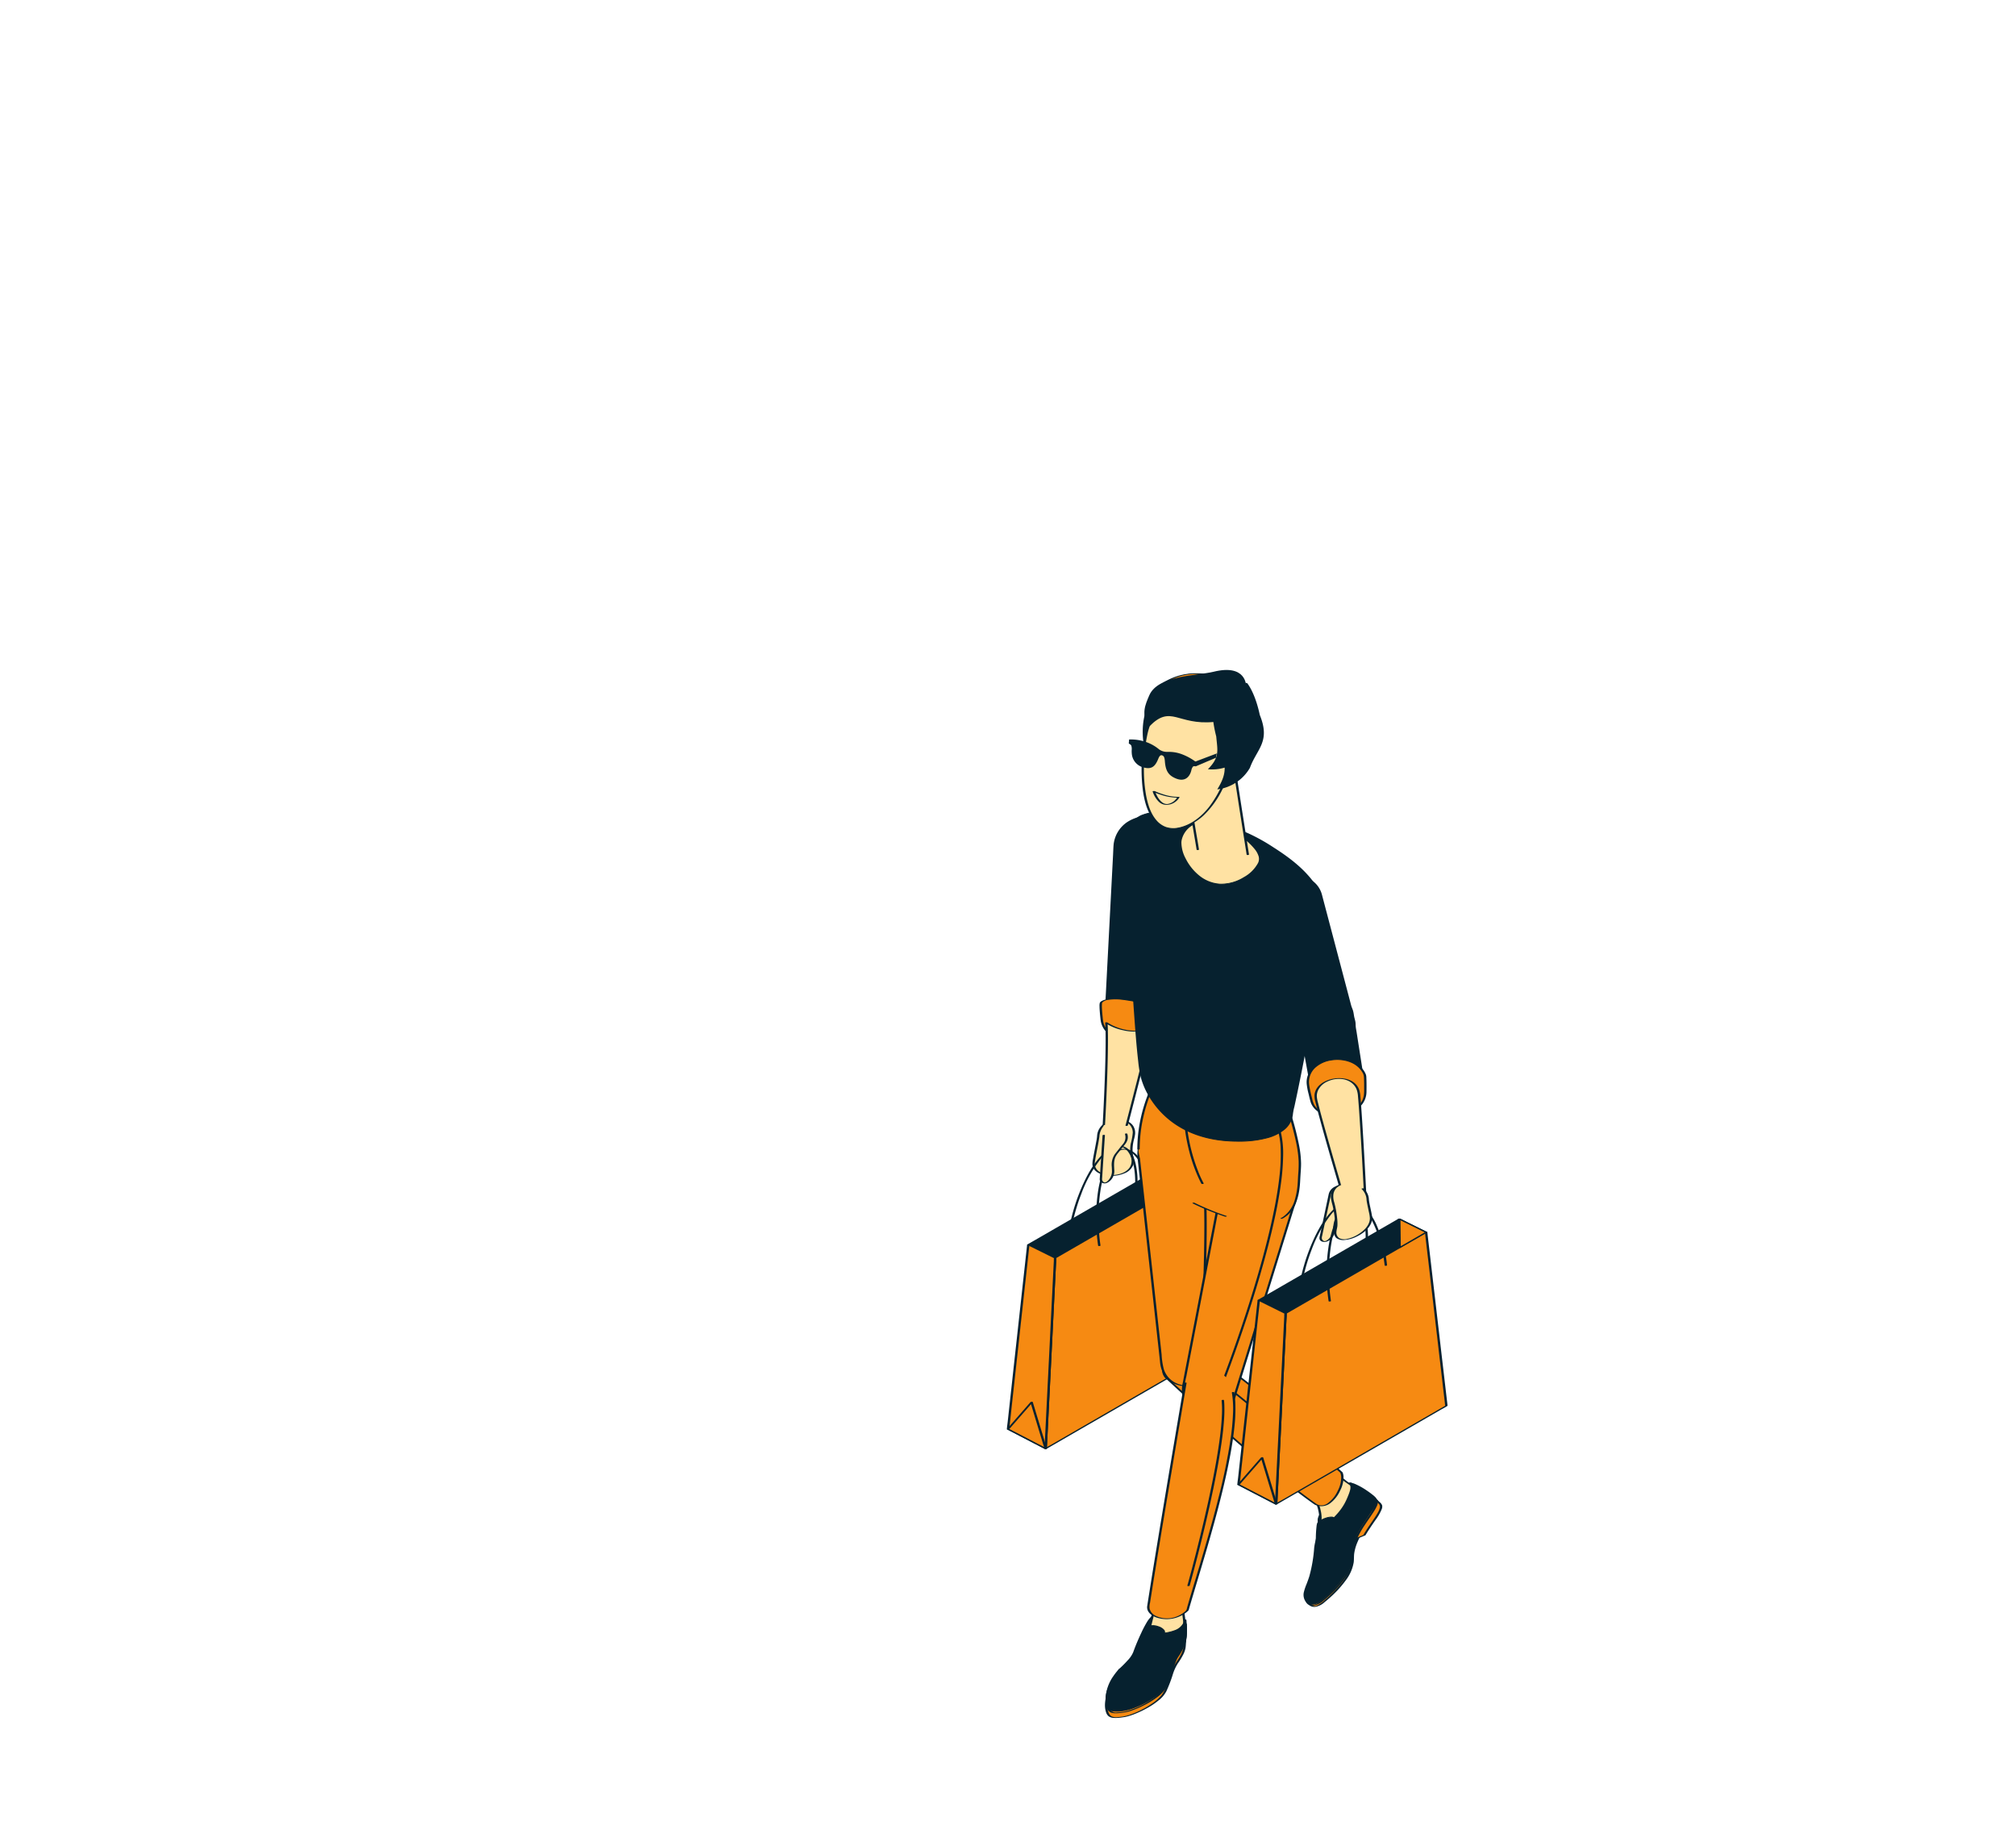 <svg xmlns="http://www.w3.org/2000/svg" xmlns:xlink="http://www.w3.org/1999/xlink" width="829" height="754" viewBox="0 0 829 754"><defs><clipPath id="a"><rect width="212.454" height="430.892" fill="none"/></clipPath><clipPath id="b"><rect width="212.454" height="430.891" fill="none"/></clipPath><clipPath id="c"><rect width="40.857" height="42.793" fill="none"/></clipPath></defs><g transform="translate(414.04 275.459)"><g clip-path="url(#a)"><g transform="translate(0 0.001)"><g clip-path="url(#b)"><path d="M405.087,655.218h0a4.736,4.736,0,0,1,6.2,3.489l.092.491a4.274,4.274,0,0,1-1.723,4.257L406.1,666.8a6.839,6.839,0,0,0-1.97,4.454L403.9,673.5c-.22,2.34-2.612,4.777-4.354,4.331a1.473,1.473,0,0,1-1.1-1.77l3.751-17.628a4.379,4.379,0,0,1,2.892-3.21" transform="translate(-269.39 -442.869)" fill="#ffe2a3"/><path d="M404.431,654.972a4.018,4.018,0,0,1,3.634.69,4.627,4.627,0,0,1,1.772,2.956,4.387,4.387,0,0,1-.846,3.739,18.215,18.215,0,0,1-1.563,1.467l-2,1.884a12.116,12.116,0,0,0-1.448,1.479c-1.3,1.738-1.34,3.912-1.568,5.979a5.453,5.453,0,0,1-1.715,3.317,3.046,3.046,0,0,1-1.554.9,1.309,1.309,0,0,1-1.251-1.146,2.835,2.835,0,0,1,.12-.973l.3-1.416,2.184-10.263.922-4.331a6.2,6.2,0,0,1,1.247-3.118,4.308,4.308,0,0,1,1.764-1.163c.186-.067.132-.163-.015-.219a1.121,1.121,0,0,0-.686.048,4.641,4.641,0,0,0-2.9,2.881,9.336,9.336,0,0,0-.23.959l-.852,4-2.354,11.066-.334,1.569a3.026,3.026,0,0,0-.132,1.028c.211,1.447,1.976,1.587,3.085,1.216a5.27,5.27,0,0,0,2.879-2.726,8.2,8.2,0,0,0,.615-2.864,12,12,0,0,1,.649-3.356c.729-1.791,2.424-3.045,3.8-4.339.483-.456.969-.9,1.468-1.338a4.4,4.4,0,0,0,1.443-4.067,5.075,5.075,0,0,0-1.467-2.985,5.339,5.339,0,0,0-3.576-1.38,6.33,6.33,0,0,0-2.085.334c-.189.063-.128.165.016.219a1.138,1.138,0,0,0,.685-.048" transform="translate(-268.383 -442.537)" fill="#06212f"/><path d="M145.3,263.645l11.239-65.234c1.775-16.429-24.752-17.356-26.527-.927l-3.315,63.8c-.62,13.049,16.237,14.033,18.6,2.362" transform="translate(-85.657 -125.511)" fill="#06212f"/><path d="M144.772,263.269l.568-3.3,1.466-8.51,2.037-11.824q1.134-6.582,2.268-13.163l2.156-12.511,1.724-10.008.937-5.438a11.4,11.4,0,0,0-1.413-7.865c-1.963-3.174-5.541-4.912-9.151-5.393a16.518,16.518,0,0,0-11.262,2.468,12.764,12.764,0,0,0-5.589,9.471c-.1,1.3-.135,2.609-.2,3.911q-.24,4.614-.48,9.227-.32,6.156-.64,12.312l-.695,13.368q-.319,6.131-.637,12.262-.234,4.5-.468,9.007c-.064,1.228-.134,2.455-.191,3.683a11.221,11.221,0,0,0,1.375,6.233,8.768,8.768,0,0,0,4.3,3.676,10.128,10.128,0,0,0,13.9-7.609c.031-.152-.913-.2-.969.068a10.354,10.354,0,0,1-3.1,5.644,8.9,8.9,0,0,1-4.985,2.251,8.63,8.63,0,0,1-8.891-5.614,15.29,15.29,0,0,1-.578-6.247q.186-3.566.37-7.132l.575-11.064q.337-6.487.674-12.975.334-6.425.668-12.851l.556-10.692q.169-3.25.337-6.5a13.683,13.683,0,0,1,1.861-6.522,13.323,13.323,0,0,1,9.241-6,13.862,13.862,0,0,1,10.329,2.247,10.273,10.273,0,0,1,3.357,4.12,11.708,11.708,0,0,1,.834,6.02c-.127,1.082-.367,2.16-.551,3.233q-.713,4.141-1.427,8.282-1,5.793-2,11.586l-2.23,12.945-2.154,12.5-1.742,10.108-1.014,5.886q-.067.388-.134.776c-.028.161.923.2.969-.068" transform="translate(-84.647 -125.168)" fill="#06212f"/><path d="M112.031,577.816c.162-3.855,3.823-6.832,8.179-6.649,4.923.207,7.445,3.068,6.161,7.55a15.182,15.182,0,0,0-.374,7.737c2.434,9.142-15.872,9.958-15.894,2.745,0-1.417,1.869-9.968,1.928-11.384" transform="translate(-74.449 -386.206)" fill="#ffe2a3"/><path d="M111.505,577.434a6.962,6.962,0,0,1,5.07-6.146c2.434-.73,5.774-.3,7.515,1.714a4.811,4.811,0,0,1,1.116,3.081,25.374,25.374,0,0,1-.833,4.556,13.625,13.625,0,0,0,.128,5.5,5.92,5.92,0,0,1,.136,2.552c-.64,3.367-4.558,4.719-7.569,4.828-2.709.1-6.788-.775-7.417-3.937a5.457,5.457,0,0,1,.047-1.9c.153-1.024.344-2.042.535-3.059.4-2.13.856-4.256,1.179-6.4a7.818,7.818,0,0,0,.093-.79c.009-.195-.957-.182-.969.068a17.722,17.722,0,0,1-.344,2.271c-.22,1.218-.456,2.434-.687,3.649-.224,1.174-.448,2.348-.647,3.526a9.881,9.881,0,0,0-.243,2.162c.207,3.605,4.687,4.682,7.6,4.731a13.408,13.408,0,0,0,5.611-1.045,6.359,6.359,0,0,0,3.543-3.341,5.171,5.171,0,0,0,.275-2.508c-.085-.657-.3-1.287-.394-1.942a13.243,13.243,0,0,1-.086-2.948,18.262,18.262,0,0,1,.47-2.929,16.586,16.586,0,0,0,.511-2.346,5.326,5.326,0,0,0-.781-3.472c-1.521-2.287-4.827-2.849-7.366-2.617-2.956.269-5.926,1.9-7.035,4.779a6.549,6.549,0,0,0-.428,2.031c-.01.194.957.183.969-.068" transform="translate(-73.439 -385.859)" fill="#06212f"/><path d="M78.186,642.053a77.443,77.443,0,0,1,4.641-18.14A52.243,52.243,0,0,1,90.5,609.936a19.448,19.448,0,0,1,4.34-4.123,6.387,6.387,0,0,1,3.838-1.287c3.028.278,4.568,3.719,5.28,6.253,1.358,4.835,1.154,10.106.568,15.041-.092.776-.2,1.549-.315,2.321-.025.167.929.2.969-.068.81-5.359,1.22-11.048,0-16.38-.656-2.862-2.024-6.456-5.175-7.314-3.374-.919-6.634,1.455-8.848,3.733-3.656,3.76-6.22,8.59-8.279,13.366a77.61,77.61,0,0,0-5.315,18.26q-.193,1.188-.346,2.382c-.022.173.936.195.969-.068" transform="translate(-52.212 -408.533)" fill="#06212f"/><path d="M38.242,665.515l57.792-33.366L85,626.686,27.209,660.053Z" transform="translate(-18.398 -423.753)" fill="#06212f"/><path d="M37.664,665.24l1.551-.9,4.2-2.423,6.232-3.6,7.572-4.372,8.328-4.808,8.371-4.833,7.808-4.508,6.627-3.826,4.763-2.75c.747-.431,1.513-.841,2.246-1.3.032-.02.065-.037.1-.056.085-.049.068-.117-.011-.157l-7.6-3.764c-1.108-.548-2.207-1.128-3.329-1.648a1.246,1.246,0,0,0-1.226.173l-3.569,2.06-6.787,3.918-8.877,5.125-9.938,5.737L44.274,649l-8.728,5.039-6.483,3.743c-1.047.6-2.109,1.189-3.144,1.815-.045.027-.091.052-.136.078-.085.049-.068.118.011.157l9.685,4.795,1.348.668a1.029,1.029,0,0,0,.667.009c.092-.026.35-.13.159-.224l-9.685-4.8-1.348-.667.011.156,1.551-.9,4.2-2.423,6.232-3.6,7.572-4.372,8.328-4.808,8.372-4.833,7.808-4.508,6.627-3.826,4.762-2.75c.746-.431,1.518-.835,2.246-1.3.031-.02.065-.038.1-.056l-.837.058,9.685,4.8,1.348.667c0-.052-.007-.1-.011-.156l-1.551.9-4.2,2.423-6.232,3.6-7.572,4.372-8.328,4.808-8.372,4.833-7.808,4.508-6.627,3.826-4.763,2.75c-.747.432-1.513.841-2.246,1.3-.032.02-.065.038-.1.056-.188.109.111.189.189.2a1.091,1.091,0,0,0,.659-.1" transform="translate(-17.396 -423.429)" fill="#06212f"/><path d="M119.274,714.887l-8.326-71.332L53.156,676.921l-3.891,78.386Z" transform="translate(-33.312 -435.159)" fill="#f68a12"/><path d="M118.746,714.5l-.834-7.151-1.99-17.046-2.4-20.591q-1.039-8.894-2.076-17.788l-.684-5.859-.213-1.823a6.6,6.6,0,0,0-.111-.954.863.863,0,0,1-.014-.12c-.03-.257-.785-.086-.908-.015l-6.759,3.9L87,656.145,68.925,666.582l-13.763,7.946-3.139,1.813c-.127.073-.3.135-.364.27a2.087,2.087,0,0,0-.03.606l-.506,10.2q-.455,9.163-.91,18.326-.523,10.536-1.046,21.072l-.9,18.064-.48,9.673q-.011.217-.022.435c-.012.248.807.074.909.015l1.871-1.08,5.091-2.94,7.531-4.348,9.189-5.305,10.066-5.812,10.162-5.867,9.477-5.471,8.01-4.625,5.762-3.327c.9-.52,1.878-.986,2.733-1.578.037-.026.079-.046.119-.068.19-.11-.113-.187-.189-.2a1.071,1.071,0,0,0-.659.1l-1.871,1.08-5.091,2.939-7.531,4.348-9.189,5.306L84.09,733.966l-10.162,5.867L64.452,745.3l-8.01,4.625-5.762,3.327c-.9.521-1.867,1-2.733,1.578-.038.025-.079.046-.119.069l.908.015.337-6.789.821-16.533q.516-10.383,1.031-20.767l.968-19.491q.316-6.372.633-12.744.036-.721.072-1.442a3.391,3.391,0,0,1,.03-.608c-.013.051-.1.1.009.032.095-.054.189-.109.283-.163l1.245-.719,11.724-6.769,17.605-10.164,16.95-9.786,9.475-5.47.441-.255-.909-.015q.417,3.576.835,7.151.995,8.523,1.989,17.046l2.4,20.591q1.039,8.894,2.076,17.788l.684,5.859.213,1.823a6.644,6.644,0,0,0,.111.954.814.814,0,0,1,.014.12c.027.231.994.146.969-.068" transform="translate(-32.299 -434.803)" fill="#06212f"/><path d="M9.824,729.726l11.033,5.463-3.891,78.386L1.5,805.551Z" transform="translate(-1.013 -493.426)" fill="#f68a12"/><path d="M8.4,729.482l8.915,4.414,1.8.89a1.638,1.638,0,0,1,.314.155c-.119-.1-.046-.093-.067-.032a4.182,4.182,0,0,0-.052,1.042q-.143,2.889-.287,5.779-.239,4.809-.477,9.618-.3,6-.6,12-.327,6.591-.654,13.182-.32,6.445-.64,12.89l-.561,11.288-.415,8.356q-.1,2.008-.2,4.017c0,.058-.006.116-.008.173l.9-.141L8.038,808.8l-5.356-2.778-1.5-.779a1.894,1.894,0,0,1-.27-.14c.03.023.035.1.063.034a1.353,1.353,0,0,0,.039-.352q.04-.365.08-.731.137-1.245.274-2.492.462-4.206.924-8.412.637-5.8,1.273-11.591.732-6.672,1.465-13.343L6.5,754.8l1.313-11.96q.492-4.481.984-8.964.238-2.171.477-4.341l.021-.192c.02-.178-.94-.192-.969.068L8.1,731.443q-.3,2.754-.6,5.508l-.9,8.176q-.545,4.969-1.091,9.937-.6,5.462-1.2,10.925L3.1,776.975,1.975,787.257q-.476,4.328-.951,8.656L.34,802.143c-.108.979-.289,1.98-.325,2.965,0,.042-.009.085-.014.127a.1.1,0,0,0,.072.073l5.246,2.721,8.313,4.312,1.91.99c.143.075.885.109.9-.141l.1-2.09.284-5.716q.209-4.214.418-8.426.256-5.16.512-10.319.279-5.63.559-11.261l.564-11.366q.263-5.3.526-10.6l.445-8.96q.16-3.233.321-6.466c.05-1.01.164-2.039.152-3.051,0-.044,0-.088.006-.132a.1.1,0,0,0-.072-.073l-9.647-4.776-1.387-.686a1.027,1.027,0,0,0-.667-.009c-.092.026-.35.13-.159.224" transform="translate(-0.001 -493.075)" fill="#06212f"/><path d="M216.712,632.149l-10.9,6.292-.135-11.754Z" transform="translate(-139.076 -423.753)" fill="#f68a12"/><path d="M215.277,631.768l-9.547,5.512-1.352.78.909.015-.119-10.3-.017-1.459-.9.141,9.685,4.8,1.348.667a1.027,1.027,0,0,0,.667.009c.092-.026.35-.13.159-.224l-9.685-4.795-1.348-.668c-.136-.067-.9-.108-.9.141q.059,5.148.118,10.3.009.729.017,1.459c0,.253.8.078.908.015l9.547-5.511,1.351-.78c.188-.109-.111-.189-.189-.2a1.091,1.091,0,0,0-.659.1" transform="translate(-138.064 -423.421)" fill="#06212f"/><path d="M16.965,948.792,11.177,929.7,1.5,940.769Z" transform="translate(-1.013 -628.644)" fill="#f68a12"/><path d="M16.438,948.39l-1.959-6.462L11.36,931.641l-.711-2.345c-.077-.253-.826-.122-.955.025l-3.27,3.74-5.213,5.961-1.2,1.369c-.044.05.02.1.057.116l5.225,2.71,8.329,4.321,1.914.992a1.013,1.013,0,0,0,.667.009c.1-.027.347-.126.159-.224l-5.225-2.71-8.329-4.32L.9,940.293l.057.116,3.27-3.74,5.212-5.961,1.2-1.369-.955.025,1.959,6.462,3.118,10.287.711,2.344c.077.254,1.019.1.969-.068" transform="translate(0 -628.275)" fill="#06212f"/><path d="M115.1,647.769a77.843,77.843,0,0,1-.445-19.151c.523-5.035,1.5-10.282,3.847-14.819a12.878,12.878,0,0,1,3.254-4.267,4.638,4.638,0,0,1,3.437-1.171,6.787,6.787,0,0,1,3.588,2,18.228,18.228,0,0,1,3.324,4.614,49.51,49.51,0,0,1,4.767,15.784q.184,1.194.329,2.394c.029.232,1,.145.969-.068a54.952,54.952,0,0,0-4.538-17.074,21.436,21.436,0,0,0-3.335-5.191,8.551,8.551,0,0,0-3.766-2.572,6.03,6.03,0,0,0-4.252.335,9.437,9.437,0,0,0-3.628,3.356,23.873,23.873,0,0,0-2.773,5.932,47.779,47.779,0,0,0-1.834,7.978,75.256,75.256,0,0,0-.244,19.426q.144,1.285.331,2.564c.034.235,1,.139.969-.068" transform="translate(-76.605 -411.12)" fill="#06212f"/><path d="M142.41,421.166c.615-.2-19.2-5.974-23.071-2.018-.576.588.2,6.885.242,7.26.984,9.721,18.747,11.251,21.56,2.8.092-.275-.721-7.407,1.269-8.038" transform="translate(-80.552 -282.486)" fill="#f68a12"/><path d="M141.744,420.922c.453-.169-.4-.431-.522-.473-.749-.264-1.514-.484-2.279-.7-2.479-.687-4.995-1.254-7.528-1.7a40.933,40.933,0,0,0-8.348-.762,12.636,12.636,0,0,0-3.356.487,5.4,5.4,0,0,0-1.265.556,1.5,1.5,0,0,0-.7.7,4.545,4.545,0,0,0-.117,1.4c0,.7.047,1.393.1,2.088.085,1.139.2,2.275.334,3.409a8.417,8.417,0,0,0,3.283,5.84,14.138,14.138,0,0,0,7.238,2.692,15,15,0,0,0,7.772-1.135,8.812,8.812,0,0,0,2.83-2.029,6.848,6.848,0,0,0,.99-1.417,3.1,3.1,0,0,0,.444-1.163c.018-.371-.032-.755-.049-1.126-.028-.618-.047-1.238-.047-1.857a10.865,10.865,0,0,1,.47-3.869,1.486,1.486,0,0,1,.754-.94c.188-.065.13-.164-.015-.219a1.13,1.13,0,0,0-.685.048c-.953.328-1.194,1.554-1.327,2.423a20.7,20.7,0,0,0-.144,3.813,5.762,5.762,0,0,1-.051,2.243,6.915,6.915,0,0,1-1.916,2.67c-3.627,3.125-9.526,2.887-13.591.816a8.96,8.96,0,0,1-4.65-5.121,13.435,13.435,0,0,1-.434-2.6c-.142-1.309-.268-2.622-.319-3.938a11.559,11.559,0,0,1,.018-1.647.961.961,0,0,1,.38-.779,4.852,4.852,0,0,1,2.245-.864,24.6,24.6,0,0,1,7.3.212,73.855,73.855,0,0,1,7.777,1.53,29.113,29.113,0,0,1,4.456,1.3c.038.017.12.076.16.076,0,0-.031.006-.009,0-.032.011.056-.114.107-.133-.184.069-.133.162.015.219a1.113,1.113,0,0,0,.685-.048" transform="translate(-79.535 -282.156)" fill="#06212f"/><path d="M132.228,490.113s8.089-31.092,10.312-41.049c-4.334,4.047-14.013,2-18.654-1.223.725,11.151-1.034,41.97-1.034,41.97-1.388,8.942,7.772,9.054,9.376.3" transform="translate(-82.974 -302.822)" fill="#ffe2a3"/><path d="M131.986,489.757q.413-1.586.823-3.174,1.025-3.959,2.042-7.92,1.335-5.2,2.654-10.4,1.327-5.235,2.625-10.478c.683-2.766,1.361-5.533,2-8.311q.087-.382.173-.764c.052-.232-.855-.066-.955.025a9.415,9.415,0,0,1-6.514,2.1,21.488,21.488,0,0,1-7.661-1.548,17.508,17.508,0,0,1-3.545-1.836c-.128-.088-.966-.161-.949.108.18,2.791.186,5.594.172,8.389-.017,3.544-.1,7.087-.206,10.629q-.161,5.337-.4,10.671-.181,4.183-.4,8.364-.068,1.322-.139,2.643-.021.4-.043.8a1.7,1.7,0,0,0-.024.424.227.227,0,0,1,0,.055c-.011.192.955.183.969-.068q.089-1.569.169-3.139.206-3.96.381-7.922.234-5.254.407-10.51c.115-3.583.206-7.167.24-10.752.027-2.93.032-5.866-.114-8.794q-.021-.427-.049-.853l-.949.108a20.792,20.792,0,0,0,7.452,3.048,18.324,18.324,0,0,0,8.48.033,8.632,8.632,0,0,0,3.657-1.924l-.955.025c-.588,2.632-1.229,5.252-1.872,7.871q-1.27,5.17-2.58,10.33-1.333,5.275-2.686,10.545-1.071,4.177-2.15,8.351-.344,1.333-.69,2.665l-.21.809a1.669,1.669,0,0,0-.11.422.212.212,0,0,1-.014.054c-.035.136.9.207.969-.068" transform="translate(-82.247 -302.5)" fill="#06212f"/><path d="M122.937,578.587h0a4.737,4.737,0,0,1,6.64,2.556l.162.472a4.274,4.274,0,0,1-1.09,4.461l-3.033,3.828a6.84,6.84,0,0,0-1.306,4.692l.094,2.248c.12,2.347-1.894,5.1-3.682,4.915a1.473,1.473,0,0,1-1.346-1.593l1.165-17.985a4.379,4.379,0,0,1,2.4-3.595" transform="translate(-80.713 -390.869)" fill="#ffe2a3"/><path d="M128.268,588.738a4.265,4.265,0,0,1-.435,3.635c-.311.485-.745.915-1.106,1.37q-1.247,1.574-2.494,3.148a7.667,7.667,0,0,0-1.374,5.341c.026.615.065,1.23.077,1.845a5.4,5.4,0,0,1-1.115,3.256c-.519.7-1.563,1.828-2.455,1.09a1.489,1.489,0,0,1-.484-1.344q.076-1.171.152-2.342.292-4.511.584-9.022.135-2.083.27-4.165l.092-1.422a6.039,6.039,0,0,0,.051-.786.78.78,0,0,1,.007-.106c.012-.19-.953-.185-.969.068q-.185,2.855-.37,5.709l-.613,9.466-.169,2.606a1.776,1.776,0,0,0,.244,1.181,2.41,2.41,0,0,0,2.854.521,5.31,5.31,0,0,0,2.881-5.034c-.078-1.888-.317-3.861.511-5.631a8.562,8.562,0,0,1,1.121-1.661l1.46-1.843c.975-1.231,2.242-2.427,2.445-4.049a4.378,4.378,0,0,0-.2-1.9c-.083-.256-1.02-.091-.969.068" transform="translate(-79.727 -397.958)" fill="#06212f"/><path d="M409.137,1032.356c-1.276-.647-13.545,12-12.946,15.265.912,4.97,18.249-3.522,17.572-8.026s-4.626-7.239-4.626-7.239" transform="translate(-267.882 -698.042)" fill="#f68a12"/><path d="M408.547,1031.852c-1.019-.472-2.33.748-3.024,1.323a46.743,46.743,0,0,0-4.31,4.151,52.632,52.632,0,0,0-4.3,5.162,21.048,21.048,0,0,0-1.491,2.339,6.049,6.049,0,0,0-.711,1.849c-.189,1.195.746,1.93,1.823,2.129a10.811,10.811,0,0,0,5.1-.648,28.655,28.655,0,0,0,5.8-2.633,18.879,18.879,0,0,0,4.534-3.506,5.534,5.534,0,0,0,1.135-1.752,3.858,3.858,0,0,0-.2-2.554,12.07,12.07,0,0,0-3.961-5.565c-.112-.09-.225-.179-.342-.261a.859.859,0,0,0-.6-.067c-.039.006-.461.12-.325.214a11.99,11.99,0,0,1,3.236,3.536,8.922,8.922,0,0,1,1.384,3.776,2.7,2.7,0,0,1-.449,1.566,11.746,11.746,0,0,1-3.5,3.389,28.5,28.5,0,0,1-5.288,2.9,15.752,15.752,0,0,1-4.9,1.364,3.18,3.18,0,0,1-1.563-.211,1.553,1.553,0,0,1-.882-1.043,2.463,2.463,0,0,1,.189-1.446,11.38,11.38,0,0,1,1.028-1.971,38.9,38.9,0,0,1,3.653-4.792,60.91,60.91,0,0,1,4.3-4.5,13.848,13.848,0,0,1,3.124-2.479c.037-.017.076-.03.112-.047.019-.009-.053-.017.026-.007a2.729,2.729,0,0,1-.413,0,1.045,1.045,0,0,0,.667.009c.087-.025.355-.134.159-.224" transform="translate(-266.879 -697.646)" fill="#06212f"/><path d="M381.994,1023.13c1.144,2.407,3.214,3.286,3.735,4.911,2.272,7.09-.494,8.2-.514,16.087-.027,11.124-.813,15.213-1.953,19.022s-.923,8.074,3.894,4.213,11.881-11.05,11.715-17.971c-.266-11.134,11.52-20.464,8.669-23.52s-5.113-4.169-10.325-7.807c-1.277-.891-5.512-4.713-6.717-5.208-8.64-3.558-10.913,5.2-8.5,10.274" transform="translate(-257.685 -684.313)" fill="#ffe2a3"/><path d="M380.492,1022.831a12.832,12.832,0,0,0,2.586,3.256,5.171,5.171,0,0,1,1.022,1.334,10.822,10.822,0,0,1,.652,2.223,13.611,13.611,0,0,1,.356,3.653,19.227,19.227,0,0,1-.459,3.074c-.251,1.178-.508,2.354-.673,3.548a38.543,38.543,0,0,0-.269,5.01c-.022,3-.094,6.006-.34,9a46.491,46.491,0,0,1-.8,5.783c-.35,1.663-.954,3.276-1.235,4.951a6.057,6.057,0,0,0,.047,2.949,1.634,1.634,0,0,0,1.771,1.1,6.083,6.083,0,0,0,3.351-1.579c1.031-.817,2.024-1.684,2.984-2.582a37.558,37.558,0,0,0,5.958-6.938,16.161,16.161,0,0,0,2.887-7.915c.028-.682-.009-1.362.033-2.044a17.439,17.439,0,0,1,.245-2,21.684,21.684,0,0,1,1.109-3.9,41.478,41.478,0,0,1,3.473-6.765c1.108-1.81,2.326-3.567,3.315-5.447.526-1,1.3-2.453.789-3.6a2.948,2.948,0,0,0-.634-.812q-.629-.651-1.3-1.257a30,30,0,0,0-2.731-2.144c-2.2-1.554-4.564-2.918-6.67-4.6-1.743-1.393-3.388-2.931-5.225-4.2a7.948,7.948,0,0,0-2.8-1.138,8.466,8.466,0,0,0-3.38-.131,5.631,5.631,0,0,0-4.144,3.149,9.326,9.326,0,0,0-.705,5.416,9.536,9.536,0,0,0,.785,2.616c.122.259,1.025.052.969-.068a9.963,9.963,0,0,1-.834-5.367,6.77,6.77,0,0,1,2.263-4.564c1.69-1.333,3.82-1.087,5.727-.377a8.191,8.191,0,0,1,2.153,1.328c.925.719,1.823,1.473,2.724,2.223.7.586,1.4,1.193,2.142,1.732,1.257.913,2.564,1.761,3.853,2.626a39.922,39.922,0,0,1,5.571,4.236c.518.5,1.239,1.032,1.385,1.782a3.224,3.224,0,0,1-.2,1.635,23.412,23.412,0,0,1-2.561,4.662c-2.59,4.111-5.258,8.376-6.078,13.25a17.258,17.258,0,0,0-.214,1.9c-.037.664,0,1.327-.029,1.99a12.8,12.8,0,0,1-.894,4.009,25.612,25.612,0,0,1-4.693,7.368,46.327,46.327,0,0,1-5.981,5.727,9.3,9.3,0,0,1-1.872,1.243,1.18,1.18,0,0,1-.924.176c-.7-.3-.813-1.3-.836-1.951a19.482,19.482,0,0,1,1.061-5.377,39.047,39.047,0,0,0,.892-4.911c.3-2.461.424-4.94.5-7.417a71.546,71.546,0,0,1,.45-9.583,42.709,42.709,0,0,0,1.03-6.269,14.386,14.386,0,0,0-.483-3.732,8.543,8.543,0,0,0-.615-1.9,5.625,5.625,0,0,0-.984-1.258,12.629,12.629,0,0,1-2.546-3.176c-.126-.259-1.025-.047-.969.068" transform="translate(-256.668 -683.98)" fill="#06212f"/><path d="M380.78,1087.613c-.536,1.793.912,2.73,1.791,3.307.922.6,2.384.68,4.757-1.222,4.64-3.72,12.435-11.206,12.274-17.874-.257-10.727,12.786-20.976,10.039-23.92a18.123,18.123,0,0,0-4.724-3.461c-1.586-.9-23.039,39.5-24.138,43.17" transform="translate(-257.397 -706.221)" fill="#f68a12"/><path d="M379.322,1087.318a2.766,2.766,0,0,0,1.417,3.083,3.494,3.494,0,0,0,2.5.7,7.341,7.341,0,0,0,3.746-1.856q1.444-1.169,2.812-2.428a42.758,42.758,0,0,0,5.936-6.57,16.8,16.8,0,0,0,3.311-7.486c.154-1.268.039-2.54.236-3.809a18.8,18.8,0,0,1,1.039-3.815,37.667,37.667,0,0,1,3.7-6.961c1.257-1.94,2.627-3.806,3.862-5.76a16.25,16.25,0,0,0,1.242-2.253,3.79,3.79,0,0,0,.4-1.745,2.741,2.741,0,0,0-1.159-1.678,20.651,20.651,0,0,0-3.608-2.505,1.343,1.343,0,0,0-1.446-.14,2.292,2.292,0,0,0-.506.457,17.636,17.636,0,0,0-1.514,2.053c-.742,1.113-1.446,2.252-2.139,3.4-1.9,3.135-3.7,6.324-5.485,9.525q-3.048,5.474-5.983,11.009c-1.741,3.275-3.459,6.561-5.13,9.872-1.033,2.047-2.1,4.1-2.98,6.217-.094.226-.186.455-.256.691-.038.124.885.209.969-.068a14.552,14.552,0,0,1,.711-1.706c.468-1.022.961-2.033,1.459-3.041,1.473-2.983,3-5.937,4.548-8.883q2.791-5.319,5.677-10.588c1.833-3.347,3.692-6.679,5.612-9.977,1.387-2.381,2.78-4.775,4.352-7.041a10.5,10.5,0,0,1,1.311-1.664c.046-.043.089-.062.176-.14.071-.063-.016-.009.021-.012-.084.005-.072.027-.162.042-.109.018-.371-.042-.444-.015s.188.114.25.151q.257.148.514.3c.363.215.724.435,1.079.665a16.317,16.317,0,0,1,1.7,1.246c.537.455,1.315,1,1.444,1.747a3.1,3.1,0,0,1-.276,1.629,25.161,25.161,0,0,1-2.833,4.713c-2.769,4.048-5.724,8.23-6.868,13.08a15.371,15.371,0,0,0-.42,3.721,10.878,10.878,0,0,1-.635,3.746,23.453,23.453,0,0,1-4.374,7.148,50.117,50.117,0,0,1-5.889,5.862,13.127,13.127,0,0,1-3.324,2.347,2.1,2.1,0,0,1-1.237.2,3.048,3.048,0,0,1-1.085-.574,2.632,2.632,0,0,1-1.308-2.954c.036-.132-.893-.208-.969.068" transform="translate(-256.424 -705.892)" fill="#06212f"/><path d="M428.784,1064.527c3.55-6.07,8.249-10.939,6.493-12.822a18.15,18.15,0,0,0-4.724-3.461c-.556-.317-10.125,14.809-13.832,21.285Z" transform="translate(-281.778 -708.799)" fill="#f68a12"/><path d="M428.244,1064.193c1.233-2.1,2.628-4.1,4-6.111a20.367,20.367,0,0,0,2.67-4.61,2.713,2.713,0,0,0,.164-1.556,3.494,3.494,0,0,0-1.222-1.486,17.368,17.368,0,0,0-2.356-1.719,9.926,9.926,0,0,0-1.545-.917,1.163,1.163,0,0,0-.76.008c-.482.165-.841.79-1.129,1.173-.68.9-1.317,1.843-1.95,2.781-1.844,2.737-3.617,5.524-5.368,8.321-1.717,2.745-3.415,5.5-5.045,8.3q-.232.4-.461.8c-.132.231.736.129.821.094l10.581-4.388,1.482-.615c.178-.074.139-.16-.015-.219a1.1,1.1,0,0,0-.686.048l-10.581,4.388-1.482.615.821.094c1.468-2.561,3.01-5.081,4.565-7.59,1.729-2.788,3.483-5.561,5.288-8.3.707-1.073,1.421-2.141,2.16-3.193a19.871,19.871,0,0,1,1.439-1.906c.054-.06.163-.168.189-.194-.026.026.048-.044.055-.039a.093.093,0,0,1-.079.031c-.011,0-.665.027-.668.006,0,.033.236.135.271.155a25.714,25.714,0,0,1,2.72,1.752,8.819,8.819,0,0,1,1.784,1.643,1.716,1.716,0,0,1,.213,1.337,6.5,6.5,0,0,1-.727,1.854c-.423.8-.912,1.554-1.409,2.3-1.232,1.859-2.534,3.672-3.726,5.558q-.489.774-.952,1.563c-.1.165.809.241.94.017" transform="translate(-280.768 -708.456)" fill="#06212f"/><path d="M380.279,1085.541a3.21,3.21,0,0,0,1.327,3.678c.921.6,2.433.714,4.806-1.187,4.64-3.72,12.434-11.206,12.275-17.874-.257-10.727,12.786-20.976,10.039-23.921a18.148,18.148,0,0,0-4.725-3.461c-1.586-.9-22.624,39.1-23.723,42.765" transform="translate(-257.034 -705.094)" fill="#f68a12"/><path d="M378.822,1085.241a3.317,3.317,0,0,0,1.207,3.621,3.408,3.408,0,0,0,2.686.494,8.262,8.262,0,0,0,3.608-1.982q1.484-1.217,2.889-2.528a41.433,41.433,0,0,0,5.816-6.56,16.2,16.2,0,0,0,3.127-7.395c.064-.641.025-1.281.049-1.923a14.681,14.681,0,0,1,.189-1.838,19.11,19.11,0,0,1,1.072-3.81,38.4,38.4,0,0,1,3.7-6.9c1.241-1.91,2.59-3.749,3.807-5.673a16.444,16.444,0,0,0,1.231-2.226,3.907,3.907,0,0,0,.415-1.732,2.5,2.5,0,0,0-1.049-1.615,19.391,19.391,0,0,0-3.464-2.459c-.546-.321-1.061-.649-1.685-.3a2.083,2.083,0,0,0-.491.432,16.335,16.335,0,0,0-1.483,2.01c-.726,1.092-1.413,2.21-2.089,3.333-1.865,3.1-3.637,6.255-5.386,9.421q-3,5.429-5.885,10.92c-1.72,3.264-3.418,6.54-5.069,9.84-1.018,2.036-2.073,4.074-2.937,6.182-.093.226-.183.453-.254.687-.038.124.886.209.969-.068a14.794,14.794,0,0,1,.7-1.693c.463-1.019.95-2.027,1.442-3.033,1.45-2.962,2.956-5.9,4.478-8.823q2.745-5.277,5.584-10.5c1.8-3.315,3.627-6.617,5.515-9.883,1.359-2.351,2.725-4.716,4.271-6.951a9.635,9.635,0,0,1,1.286-1.627c.028-.026.092-.064.172-.13.029-.024-.012.006-.029.01-.069.017-.579.1-.6.008.016.072.335.192.409.235q.283.165.564.333c.371.222.74.45,1.1.689a15.681,15.681,0,0,1,1.574,1.179c.527.454,1.262.978,1.372,1.719a3.223,3.223,0,0,1-.3,1.643,25.81,25.81,0,0,1-2.812,4.66c-2.741,4.008-5.659,8.14-6.831,12.928a15.147,15.147,0,0,0-.458,3.667,11.527,11.527,0,0,1-.512,3.587,22.169,22.169,0,0,1-4.225,7.187,48.954,48.954,0,0,1-5.852,5.923,16.614,16.614,0,0,1-3.219,2.411,2.2,2.2,0,0,1-2.461.006,3.217,3.217,0,0,1-1.167-3.541c.036-.131-.892-.208-.969.068" transform="translate(-256.062 -704.76)" fill="#06212f"/><path d="M397.059,1032.406c.8,1.417.878,2.112-1.033,6.581-2.9,6.778-10.716,13.149-11.913,8.684.423,4.043-1.325,9.6-1.474,11.483-.859,10.831-2.926,13.64-4.04,17.3-1.22,4.018,1.492,8.021,6.133,4.3s12.455-11.662,12.295-18.33c-.257-10.727,12.786-20.976,10.039-23.921-2.006-2.149-7.679-5.743-10.007-6.1" transform="translate(-255.804 -698.092)" fill="#06212f"/><path d="M395.583,1032.123a3.426,3.426,0,0,1,.384,2.624,16.961,16.961,0,0,1-.863,2.532,27.872,27.872,0,0,1-1.408,3.074,23.531,23.531,0,0,1-3.646,4.934,13.1,13.1,0,0,1-4.013,3.056,2.014,2.014,0,0,1-1.425.241,1.79,1.79,0,0,1-1.025-1.3c-.063-.227-.991-.147-.969.068a22.932,22.932,0,0,1-.5,6.432c-.306,1.64-.793,3.28-.963,4.942a59.5,59.5,0,0,1-1.979,11.594c-.346,1.121-.756,2.217-1.176,3.311a20.82,20.82,0,0,0-1.044,3.089,4.842,4.842,0,0,0,1.067,4.538c1.3,1.182,3.294.869,4.724.125a13.321,13.321,0,0,0,2.417-1.769q1.02-.868,1.993-1.788a47.955,47.955,0,0,0,4.2-4.482c2.405-2.938,4.826-6.524,5.121-10.424.069-.907.005-1.814.106-2.721a16.707,16.707,0,0,1,.531-2.682,25.873,25.873,0,0,1,2.174-5.2c1.642-3.059,3.716-5.838,5.613-8.737a16.025,16.025,0,0,0,1.758-3.194,2.3,2.3,0,0,0-.042-2.183,8.543,8.543,0,0,0-1.5-1.39c-.716-.581-1.464-1.123-2.228-1.638a28.881,28.881,0,0,0-4.77-2.693,8.014,8.014,0,0,0-1.839-.575c-.161-.026-.54-.034-.659.1s.051.178.189.2a7.435,7.435,0,0,1,1.811.632,25.545,25.545,0,0,1,2.288,1.2,32.3,32.3,0,0,1,4.534,3.133c.714.6,1.566,1.188,1.5,2.212a6.574,6.574,0,0,1-1.069,2.709c-1.576,2.72-3.534,5.205-5.182,7.881a26,26,0,0,0-4.036,9.941,22.816,22.816,0,0,0-.126,2.589,10.5,10.5,0,0,1-.4,2.575,19.06,19.06,0,0,1-2.49,5.227,43.192,43.192,0,0,1-7.87,8.821,22.714,22.714,0,0,1-2.075,1.682,3.831,3.831,0,0,1-2.582.9c-1.563-.266-2.255-2.006-2.327-3.409a9.51,9.51,0,0,1,.833-3.812c.369-.984.759-1.96,1.1-2.953a45.681,45.681,0,0,0,2.1-9.742c.128-1.108.179-2.229.326-3.333.094-.7.253-1.4.4-2.091a49.725,49.725,0,0,0,1.031-6.089,16.282,16.282,0,0,0,.009-2.986l-.969.068a2.116,2.116,0,0,0,.938,1.343,2.91,2.91,0,0,0,1.826.223,8.752,8.752,0,0,0,4.2-2.276,24.38,24.38,0,0,0,7.126-11.141,5.28,5.28,0,0,0,.345-2.06,3.735,3.735,0,0,0-.54-1.462c-.114-.2-1.042-.054-.929.148" transform="translate(-254.792 -697.735)" fill="#06212f"/><path d="M393.834,1094.7s3.49-.108,3.584-.225,2.931-15.687,3.174-17.908-5.017-.149-6.12,1.2-.638,16.935-.638,16.935" transform="translate(-266.236 -727.289)" fill="#06212f"/><path d="M392.824,1094.487c.734-.023,1.469-.052,2.2-.091.431-.023.866-.041,1.294-.1.2-.028.47-.045.569-.241a3.738,3.738,0,0,0,.185-.893c.132-.678.259-1.357.386-2.036.743-3.986,1.464-7.978,2.135-11.977.119-.707.236-1.414.343-2.123.066-.439.253-1.054.007-1.459-.416-.685-1.638-.534-2.289-.427a10.251,10.251,0,0,0-3.062,1.081,3.872,3.872,0,0,0-1.706,1.322,4.682,4.682,0,0,0-.329,1.432,47.833,47.833,0,0,0-.3,5.371c-.062,3.278-.025,6.56.065,9.837,0,.061,0,.122.005.183.006.213.976.167.969-.068q-.117-3.937-.1-7.879c.009-1.913.037-3.83.161-5.739.046-.708.1-1.42.214-2.121a2.719,2.719,0,0,1,.332-1.139,5.294,5.294,0,0,1,2.156-1.4,9.263,9.263,0,0,1,1.444-.509,2.465,2.465,0,0,1,1.045-.116c.6.122.555.7.49,1.174-.076.556-.166,1.11-.256,1.664-.619,3.8-1.308,7.586-2,11.37-.246,1.34-.489,2.682-.758,4.018a2.412,2.412,0,0,0-.087.415.663.663,0,0,0-.023.09c-.04-.036.145-.1.171-.116.092-.071-.065,0-.009,0-.873.071-1.746.111-2.621.144l-.657.023c-.092,0-.484.04-.474.189s.421.124.5.121" transform="translate(-265.216 -726.925)" fill="#06212f"/><path d="M324.68,966.835a7.374,7.374,0,0,0,.849,11.292s14.2,12.411,18.622,15.493c3.3,2.3,12.975-7.23,8.585-11.495-2.383-2.315-11.65-8.905-17.618-15.122a7.366,7.366,0,0,0-10.439-.168" transform="translate(-218.028 -652.345)" fill="#f68a12"/><path d="M323.248,966.485a7.514,7.514,0,0,0-.748,9.818,12.717,12.717,0,0,0,1.93,1.843q.885.771,1.771,1.538,3.188,2.76,6.4,5.489c2.355,2,4.72,3.981,7.133,5.906.883.7,1.771,1.4,2.688,2.063a3.011,3.011,0,0,0,1.151.574,4.223,4.223,0,0,0,1.635-.011c2.525-.47,4.751-2.487,6.245-4.476,1.386-1.844,2.743-4.649,1.333-6.848a11.493,11.493,0,0,0-2.547-2.39c-1.375-1.121-2.772-2.217-4.158-3.325-3.453-2.761-6.886-5.57-10.055-8.659a25.47,25.47,0,0,0-2.282-2.194,7.661,7.661,0,0,0-2.533-1.256,8.565,8.565,0,0,0-5.613.362,7.9,7.9,0,0,0-2.355,1.568c-.127.121.316.166.352.167a.852.852,0,0,0,.589-.15,6.64,6.64,0,0,1,5.157-1.908,6.871,6.871,0,0,1,2.668.841,9.844,9.844,0,0,1,2.2,1.832,113.378,113.378,0,0,0,9.589,8.454c2.416,1.952,4.963,3.791,7.253,5.892a3.825,3.825,0,0,1,1.361,2.829,6.862,6.862,0,0,1-1.006,3.415,12.36,12.36,0,0,1-5.587,5.277,2.115,2.115,0,0,1-2.2.044c-.827-.551-1.606-1.187-2.386-1.8-4.5-3.546-8.839-7.3-13.174-11.04-1.007-.87-1.988-1.783-3.021-2.621a8.934,8.934,0,0,1-1.7-1.688,7.22,7.22,0,0,1-1.1-2.3,7.383,7.383,0,0,1,.436-5.112,7.53,7.53,0,0,1,1.521-2.11c.125-.123-.315-.166-.352-.167a.845.845,0,0,0-.588.15" transform="translate(-217.066 -652.003)" fill="#06212f"/><path d="M271.8,916.224c-15.744-14.177-39.208-42.795-58.776-48.39-13.415-3.836-17.3,6.687-12.59,9.99,0,0,37.448,35.134,60.7,51.424,0,0,4.617,3.238,9.118-4.578,3.076-5.341,1.548-8.446,1.548-8.446" transform="translate(-134.233 -586.251)" fill="#f68a12"/><path d="M271.277,915.813c-2.8-2.522-5.492-5.16-8.161-7.819-3.039-3.027-6.044-6.087-9.071-9.127-3.177-3.19-6.375-6.359-9.646-9.454-3.249-3.075-6.568-6.08-10.017-8.93a102.448,102.448,0,0,0-10.016-7.4,50.008,50.008,0,0,0-9.806-5.007c-3.52-1.276-7.4-2.073-11.108-1.207a8.294,8.294,0,0,0-5.885,4.424,5.244,5.244,0,0,0,.606,5.541,12.093,12.093,0,0,0,.954.864l.815.761q1.754,1.633,3.519,3.255,2.83,2.6,5.679,5.188,3.658,3.319,7.345,6.605,4.242,3.781,8.526,7.516,4.562,3.975,9.18,7.884,4.679,3.955,9.435,7.819,4.53,3.671,9.164,7.212,2.139,1.625,4.31,3.206,1.028.747,2.066,1.481a8.4,8.4,0,0,0,.753.508,6.062,6.062,0,0,0,6.088-.486,13.351,13.351,0,0,0,4.271-5.32,11.768,11.768,0,0,0,1.392-5.544,4.9,4.9,0,0,0-.375-1.928c-.126-.259-1.025-.047-.969.068a4.943,4.943,0,0,1,.376,1.964,11.754,11.754,0,0,1-1.465,5.622,12.75,12.75,0,0,1-4.228,5.137,4.271,4.271,0,0,1-3.067.706,4.117,4.117,0,0,1-.962-.313c-.1-.046-.193-.1-.288-.149-.06-.033-.122-.075-.081-.048-1.329-.884-2.609-1.856-3.893-2.8-2.96-2.183-5.87-4.433-8.75-6.72q-4.636-3.681-9.178-7.477-4.632-3.858-9.2-7.8-4.361-3.757-8.673-7.57-3.888-3.435-7.742-6.906-3.19-2.873-6.358-5.769-2.276-2.081-4.538-4.174-1.113-1.031-2.222-2.066c-.292-.273-.622-.5-.893-.794a4.529,4.529,0,0,1-1.122-2.515,6.293,6.293,0,0,1,2.492-5.544c2.555-2.017,6-2.156,9.077-1.571a35.094,35.094,0,0,1,10.059,3.875,77.181,77.181,0,0,1,9.805,6.469c3.407,2.592,6.666,5.375,9.841,8.245,3.3,2.987,6.516,6.075,9.686,9.2,3.081,3.04,6.121,6.121,9.168,9.195,2.784,2.808,5.571,5.613,8.425,8.351q1.848,1.772,3.745,3.492a.806.806,0,0,0,.6.067c.051-.008.451-.1.325-.214" transform="translate(-133.244 -585.914)" fill="#06212f"/><path d="M235.344,876.435c15.322,10.452,53.141,43.42,53.141,43.42" transform="translate(-159.135 -592.628)" fill="#f68a12"/><path d="M233.853,876.169c3.823,2.61,7.49,5.449,11.128,8.308,4.554,3.577,9.045,7.235,13.509,10.923s8.915,7.424,13.339,11.176q5.189,4.4,10.343,8.84,1.63,1.4,3.256,2.813c.5.432.981.9,1.5,1.306.022.017.042.036.063.054a.812.812,0,0,0,.6.067c.049-.008.452-.1.325-.214q-1.941-1.692-3.893-3.372-4.887-4.217-9.806-8.4-6.532-5.552-13.126-11.031c-4.5-3.737-9.035-7.443-13.622-11.078-3.791-3-7.611-5.984-11.569-8.764q-.56-.393-1.124-.779a.864.864,0,0,0-.6-.067c-.039.006-.462.121-.325.214" transform="translate(-158.108 -592.287)" fill="#06212f"/><path d="M198.022,670.97l3.9-84.4c-1.352-16.408-37.019-17.7-34.618,2.625l9.2,83.426c.888,14.171,22.011,12.728,21.509-1.653" transform="translate(-113.052 -388.198)" fill="#f68a12"/><path d="M197.513,670.6q.026-.562.052-1.125.073-1.591.147-3.181.113-2.441.226-4.882.145-3.137.29-6.273l.34-7.342q.188-4.066.376-8.131l.394-8.516q.2-4.31.4-8.618l.391-8.44.363-7.855.323-6.991q.135-2.915.27-5.83.1-2.145.2-4.289l.114-2.458a8.291,8.291,0,0,0-.443-2.855,11.982,11.982,0,0,0-3.568-5.341,18.251,18.251,0,0,0-5.967-3.408,25.657,25.657,0,0,0-7.275-1.418,25.077,25.077,0,0,0-7.453.7,17.245,17.245,0,0,0-6.231,2.887,11.83,11.83,0,0,0-3.944,5.187,13.906,13.906,0,0,0-.681,6.494q.079.71.156,1.419.188,1.7.376,3.409l.56,5.077q.356,3.228.712,6.455.41,3.722.821,7.445.449,4.069.9,8.139.472,4.276.944,8.553t.944,8.556l.913,8.277q.423,3.837.846,7.675l.748,6.779q.3,2.745.606,5.491.216,1.957.432,3.915.112,1.01.223,2.02a13.262,13.262,0,0,0,1.323,4.98,9.818,9.818,0,0,0,5.438,4.58,12.867,12.867,0,0,0,7.334.269,11.306,11.306,0,0,0,6.127-3.849,11.427,11.427,0,0,0,2.279-7.5c-.007-.214-.977-.166-.969.068a11.192,11.192,0,0,1-2.485,7.706,10.6,10.6,0,0,1-12.794,2.522,9.584,9.584,0,0,1-4.673-5.515,29.565,29.565,0,0,1-.905-6q-.546-4.954-1.093-9.908l-1.609-14.582q-.923-8.372-1.847-16.743l-1.808-16.389-1.492-13.521q-.449-4.069-.9-8.139c-.047-.421-.092-.843-.14-1.264a13.548,13.548,0,0,1,.817-6.805c1.789-4.23,5.972-6.685,10.308-7.62a23.392,23.392,0,0,1,13.99,1.39c4.034,1.747,7.617,4.96,8.4,9.46a21.214,21.214,0,0,1-.036,4.6l-.486,10.5-.692,14.949-.782,16.9-.757,16.354q-.308,6.655-.616,13.311-.18,3.885-.36,7.77l-.048,1.029c-.009.2.958.182.969-.068" transform="translate(-112.059 -387.864)" fill="#06212f"/><path d="M248.643,680.54c.612,19.673-1.557,62.047-1.557,62.047" transform="translate(-167.074 -460.168)" fill="#f68a12"/><path d="M247.135,680.217c.141,4.554.127,9.113.077,13.669-.058,5.3-.183,10.605-.338,15.906q-.224,7.644-.531,15.285-.233,5.884-.5,11.766-.084,1.824-.173,3.649-.028.566-.056,1.131a2.852,2.852,0,0,0-.028.569.347.347,0,0,1,0,.073c-.01.194.956.183.969-.068q.112-2.19.212-4.38.261-5.572.486-11.146.3-7.506.539-15.014c.165-5.327.3-10.656.373-15.985.065-4.685.095-9.374-.014-14.059q-.017-.732-.039-1.463c-.007-.213-.976-.166-.969.068" transform="translate(-166.051 -459.811)" fill="#06212f"/><path d="M152.185,1223.481c-5.684-.559-8.668-6.225-8.668-6.225s5.083-4.506,5.938-6.986,4.789-12.172,7.149-14.438c2.438-2.34,6.181-4.4,10.271-2.531s-1.308,13.3-1.308,13.3Z" transform="translate(-97.043 -806.395)" fill="#06212f"/><path d="M151.408,1223c-3.4-.356-6.242-2.722-8.053-5.509a2.179,2.179,0,0,1-.382-.634c.018.126.068.02.155-.059q.23-.208.456-.42a41.942,41.942,0,0,0,3.441-3.553,13.909,13.909,0,0,0,1.517-2.085,10.4,10.4,0,0,0,.642-1.544c.55-1.475,1.15-2.931,1.773-4.376.766-1.776,1.572-3.538,2.467-5.254a17.992,17.992,0,0,1,2.415-3.825,10.312,10.312,0,0,1,5.822-3.276,6.616,6.616,0,0,1,3.866.65,2.282,2.282,0,0,1,1.032,1.131,7.106,7.106,0,0,1,.186,3.9,26.162,26.162,0,0,1-1.2,4.487q-.555,1.583-1.232,3.12a3.113,3.113,0,0,1-.414.744l-3.7,4.672-5.589,7.049-3.72,4.692-.187.237c-.108.137.3.166.352.167.164,0,.472,0,.588-.15l2.205-2.781,4.787-6.038,4.627-5.836,1.4-1.762a3.647,3.647,0,0,0,.406-.548,21.023,21.023,0,0,0,.848-2,38.206,38.206,0,0,0,1.237-3.628,17.326,17.326,0,0,0,.72-4,4.524,4.524,0,0,0-.73-3.035,3.415,3.415,0,0,0-1.628-.968,8.665,8.665,0,0,0-3.365-.454,10.648,10.648,0,0,0-5.818,2.342,11,11,0,0,0-2.72,3.088,46.039,46.039,0,0,0-2.281,4.353c-1.224,2.6-2.369,5.256-3.329,7.965a11.32,11.32,0,0,1-2.428,3.544c-.95,1.063-1.964,2.071-3.009,3.04-.175.161-.35.323-.528.481a.058.058,0,0,0,.006.082,12.848,12.848,0,0,0,5.479,5.321,10.077,10.077,0,0,0,3.418.981c.166.017.535.039.659-.1s-.047-.185-.189-.2" transform="translate(-96.031 -806.066)" fill="#06212f"/><path d="M195.968,1176.486a6.848,6.848,0,0,1-7.569,6.042c-3.759-.422-7.005-1.827-6.583-5.585.087-.777,3.591-14.021,3.909-14.69,1.22-2.566,2.11-3.283,5.092-2.948,2.71.3,2.489,1.908,3.326,4.324a124.1,124.1,0,0,1,1.826,12.858" transform="translate(-122.915 -783.846)" fill="#ffe2a3"/><path d="M194.453,1176.187a6.7,6.7,0,0,1-5.226,5.8,9.034,9.034,0,0,1-4.021-.4,6.1,6.1,0,0,1-3.114-1.823,4.138,4.138,0,0,1-.819-3.225c.062-.4.175-.8.271-1.188.431-1.758.891-3.509,1.353-5.259.508-1.927,1.023-3.853,1.557-5.774a13.173,13.173,0,0,1,1.392-3.671,2.97,2.97,0,0,1,2.221-1.58c1.074-.1,2.546-.012,3.3.867a8.608,8.608,0,0,1,1.155,3.077,11.957,11.957,0,0,1,.366,1.547c.352,1.942.64,3.9.918,5.852.248,1.744.527,3.5.638,5.261a3.154,3.154,0,0,1,.009.513c-.018.181.943.19.969-.068a7.974,7.974,0,0,0-.108-1.6c-.107-.993-.237-1.984-.372-2.974-.3-2.178-.617-4.354-.991-6.521a15.227,15.227,0,0,0-.336-1.705c-.163-.556-.34-1.107-.5-1.665a6.444,6.444,0,0,0-.554-1.482c-.638-1.113-1.952-1.32-3.126-1.4a5.282,5.282,0,0,0-3.432.641,6.823,6.823,0,0,0-2.213,3.895c-.543,1.9-1.051,3.8-1.558,5.708-.524,1.969-1.042,3.939-1.536,5.916-.13.52-.274,1.042-.373,1.569a4.322,4.322,0,0,0,.489,2.92,5.387,5.387,0,0,0,2.857,2.16,12.927,12.927,0,0,0,4.257.821,7.4,7.4,0,0,0,6.927-4.2,7.183,7.183,0,0,0,.567-2.075c.021-.176-.938-.193-.969.068" transform="translate(-121.884 -783.513)" fill="#06212f"/><path d="M158.594,1217.365a4.3,4.3,0,0,1-2.869,2.839,16.95,16.95,0,0,1-6.422,1.6c-1.6.155-2.735,5.705-7.559,8.42a73.3,73.3,0,0,1-10.248,6.418c-6.168,6.842-5.751,12.959-4.877,15.243s2.79,2.257,6.755,1.67,14.706-5.514,17.031-10.536,2.958-8.969,4.659-11.366,3.045-4.888,3.211-6.581a54.984,54.984,0,0,0,.318-7.7" transform="translate(-85.281 -823.157)" fill="#f68a12"/><path d="M157.053,1217a4.445,4.445,0,0,1-1.8,2.35c-.394.243-.838.364-1.249.569a9.17,9.17,0,0,1-1.059.442,16.364,16.364,0,0,1-2.838.686c-.647.105-1.3.164-1.946.249a1.8,1.8,0,0,0-.676.206,3.082,3.082,0,0,0-.923.971c-.375.545-.7,1.122-1.045,1.688a18.7,18.7,0,0,1-3.173,4.126,31.02,31.02,0,0,1-2.6,1.913c-.988.743-2.005,1.447-3.04,2.124q-2.5,1.635-5.13,3.072-.679.373-1.366.732a1.647,1.647,0,0,0-.2.105,3.491,3.491,0,0,0-.52.58q-.35.409-.684.831a20.866,20.866,0,0,0-3.323,5.845c-.879,2.459-1.359,5.439-.45,7.968a3.27,3.27,0,0,0,1.017,1.524,3.637,3.637,0,0,0,1.806.656,11.852,11.852,0,0,0,2.669-.049,25.273,25.273,0,0,0,2.621-.381,24.742,24.742,0,0,0,4.142-1.36,42.527,42.527,0,0,0,4.908-2.392,29.388,29.388,0,0,0,4.6-3.159,11.516,11.516,0,0,0,2.952-3.489,56.9,56.9,0,0,0,2.61-6.748,18.936,18.936,0,0,1,2.16-4.819,28.258,28.258,0,0,0,2.074-3.369,10.269,10.269,0,0,0,1.061-2.864c.132-.766.161-1.562.22-2.336.076-1,.139-1.993.172-2.992a23.3,23.3,0,0,0-.03-2.7c-.018-.224-.987-.154-.969.068a35.754,35.754,0,0,1-.138,5.641c-.058.762-.094,1.538-.209,2.294a9.645,9.645,0,0,1-1.048,2.875c-.956,1.869-2.352,3.473-3.189,5.4-.8,1.847-1.365,3.792-2.06,5.68a18.489,18.489,0,0,1-2.6,5.388,18.092,18.092,0,0,1-3.768,3.347,37.578,37.578,0,0,1-9.452,4.759,19.145,19.145,0,0,1-4.311.875c-1.337.13-2.909.222-3.8-.986a5.988,5.988,0,0,1-.9-3.015,13.268,13.268,0,0,1,.389-4.29,18.449,18.449,0,0,1,2.481-5.543q.5-.777,1.067-1.51a12.79,12.79,0,0,1,1.278-1.544,3.182,3.182,0,0,1,.719-.422q2.172-1.153,4.269-2.443,1.484-.911,2.924-1.892c.963-.66,1.876-1.4,2.861-2.018a13.69,13.69,0,0,0,3.878-3.872c.784-1.135,1.4-2.392,2.219-3.5a3.186,3.186,0,0,1,.44-.5,1.8,1.8,0,0,1,.214-.155c.078-.05.035-.021.055-.024,1.127-.146,2.246-.271,3.358-.514a14.329,14.329,0,0,0,2.5-.763c.3-.128.591-.3.9-.411a4.9,4.9,0,0,0,1.3-.674,4.708,4.708,0,0,0,1.569-2.206c.078-.22-.862-.237-.94-.017" transform="translate(-84.209 -822.8)" fill="#06212f"/><path d="M159.184,1211.369a4.3,4.3,0,0,1-2.869,2.839,16.956,16.956,0,0,1-6.422,1.6c-1.6.155-2.735,5.7-7.559,8.419a73.3,73.3,0,0,1-10.248,6.419c-6.168,6.841-5.751,12.959-4.877,15.243s2.79,2.257,6.755,1.67,14.706-5.514,17.031-10.536,3.043-9.835,4.744-12.232a19.428,19.428,0,0,0,3.289-7.369,34.635,34.635,0,0,0,.155-6.05" transform="translate(-85.68 -819.103)" fill="#f68a12"/><path d="M157.659,1211a4.461,4.461,0,0,1-1.756,2.32c-.4.254-.848.372-1.266.583a8.955,8.955,0,0,1-1,.427,15.9,15.9,0,0,1-2.795.7c-.616.1-1.235.183-1.857.248a2.266,2.266,0,0,0-.844.2,2.761,2.761,0,0,0-.9.9c-.367.515-.681,1.067-1.007,1.609a20.116,20.116,0,0,1-3,4.041,11.473,11.473,0,0,1-1.138.986c-.413.312-.865.556-1.287.851-1,.7-1.959,1.448-2.975,2.126-1.71,1.141-3.472,2.2-5.268,3.2q-.773.43-1.556.842c-.113.06-.24.11-.347.18a3.58,3.58,0,0,0-.667.722,21.916,21.916,0,0,0-3.646,5.88,13.008,13.008,0,0,0-.824,8.284,3.193,3.193,0,0,0,2.191,2.4,7.354,7.354,0,0,0,2.322.182,27.8,27.8,0,0,0,3.074-.347,19.629,19.629,0,0,0,3.817-1.1,41.567,41.567,0,0,0,4.784-2.173,33.882,33.882,0,0,0,4.706-2.964,15.175,15.175,0,0,0,3.413-3.4,13.8,13.8,0,0,0,1.282-2.624c.472-1.162.888-2.347,1.281-3.538a47.047,47.047,0,0,1,2.1-5.945c.416-.854,1-1.6,1.49-2.411a23.843,23.843,0,0,0,1.546-3.033,13.6,13.6,0,0,0,.855-2.6,20.386,20.386,0,0,0,.265-2.923,27.232,27.232,0,0,0-.03-3.646c-.018-.224-.988-.154-.969.068a27.181,27.181,0,0,1,.03,3.646,21.729,21.729,0,0,1-.249,2.838,17.544,17.544,0,0,1-2.388,5.632c-.48.8-1.056,1.53-1.468,2.367a21.123,21.123,0,0,0-1,2.536c-.761,2.236-1.412,4.506-2.285,6.7a15.78,15.78,0,0,1-1.262,2.707,10.843,10.843,0,0,1-1.394,1.719,22.691,22.691,0,0,1-4.055,3.188,36.4,36.4,0,0,1-9.138,4.286,18,18,0,0,1-4.558.706,2.987,2.987,0,0,1-3.136-1.645,7.993,7.993,0,0,1-.589-2.994,13.951,13.951,0,0,1,.608-4.408,19.348,19.348,0,0,1,2.761-5.55q.551-.786,1.163-1.527a5.17,5.17,0,0,1,.81-.932,8.446,8.446,0,0,1,.92-.484q2.271-1.221,4.461-2.587,1.472-.918,2.9-1.909.724-.507,1.431-1.037c.441-.332.908-.608,1.362-.922a14.292,14.292,0,0,0,3.649-3.852c.734-1.093,1.316-2.308,2.125-3.349a2.619,2.619,0,0,1,.432-.462,1.8,1.8,0,0,1,.184-.121c.045-.026,0,0,.021-.009-.055.018.1-.007.187-.016a27.907,27.907,0,0,0,3.345-.534,13.879,13.879,0,0,0,2.4-.758c.3-.127.574-.295.878-.4a4.4,4.4,0,0,0,1.247-.655,4.71,4.71,0,0,0,1.569-2.207c.078-.22-.862-.237-.94-.017" transform="translate(-84.625 -818.746)" fill="#06212f"/><path d="M150.1,1211.585c-1.6.17-2.735,5.705-7.559,8.42a73.354,73.354,0,0,1-10.248,6.418c-6.167,6.842-5.751,12.959-4.877,15.243s2.79,2.257,6.755,1.67,14.706-5.514,17.031-10.535,3.043-9.835,4.744-12.232a19.424,19.424,0,0,0,3.288-7.369,40.265,40.265,0,0,0-.1-7.066c-.211.182.354,4.453-9.038,5.452" transform="translate(-85.819 -815.563)" fill="#06212f"/><path d="M148.948,1211.082c-.934.123-1.45,1.017-1.9,1.746a39.207,39.207,0,0,1-2.343,3.589,13.558,13.558,0,0,1-1.793,1.906c-.74.639-1.589,1.115-2.367,1.7a63.18,63.18,0,0,1-5.392,3.588q-1.849,1.11-3.755,2.122a4.014,4.014,0,0,0-.586.321,4.761,4.761,0,0,0-.625.717q-.3.351-.578.711-.535.683-1.021,1.4a16.919,16.919,0,0,0-3.165,9.4,9.08,9.08,0,0,0,.437,2.893,3.073,3.073,0,0,0,2.315,2.155,14.306,14.306,0,0,0,5.179-.22,18.823,18.823,0,0,0,3.477-.976,39.011,39.011,0,0,0,8.814-4.527,20.1,20.1,0,0,0,3.574-3.052,14.025,14.025,0,0,0,2.474-4.564c.783-2.054,1.39-4.166,2.1-6.244a20.512,20.512,0,0,1,.966-2.423c.383-.778.912-1.459,1.365-2.2a20.133,20.133,0,0,0,2.389-5.307,18.484,18.484,0,0,0,.29-5.121c-.026-.989-.081-1.977-.192-2.96-.03-.267-.838-.089-.955.025-.1.1-.094.391-.12.516a3.965,3.965,0,0,1-.374,1.06,6.267,6.267,0,0,1-3.407,2.685,18.2,18.2,0,0,1-4.678,1.045c-.092.01-.485.035-.474.189s.421.129.5.121c2.515-.274,5.292-.746,7.4-2.26a4.831,4.831,0,0,0,1.958-2.687c.039-.154.066-.309.095-.465.018-.1.023-.164.047-.187l-.955.025a38.378,38.378,0,0,1,.179,5.791,10.7,10.7,0,0,1-.231,2.1,15.037,15.037,0,0,1-.881,2.492,24.01,24.01,0,0,1-1.423,2.746c-.446.74-.985,1.423-1.381,2.193a31.933,31.933,0,0,0-1.815,4.935,46.41,46.41,0,0,1-2.435,6.5,10.756,10.756,0,0,1-2.5,3.092,32.126,32.126,0,0,1-8.344,5.2,32.882,32.882,0,0,1-3.944,1.526,19.1,19.1,0,0,1-4.081.723c-1.181.094-2.522.113-3.351-.876a5.221,5.221,0,0,1-.956-2.691,14.686,14.686,0,0,1,1.716-8.388,21.579,21.579,0,0,1,1.572-2.6q.463-.661.97-1.29.266-.331.542-.654a3.278,3.278,0,0,1,.437-.5,5.261,5.261,0,0,1,.672-.351q.779-.414,1.548-.847c1.638-.921,3.248-1.894,4.815-2.932.9-.594,1.78-1.21,2.641-1.856.749-.561,1.563-1.02,2.282-1.625a16.018,16.018,0,0,0,3.1-3.66,32.662,32.662,0,0,1,1.867-2.94,2.551,2.551,0,0,1,.362-.385,1.806,1.806,0,0,1,.2-.137c.1-.06-.019,0,.025-.009.1-.014.388-.063.325-.214s-.511-.079-.6-.067" transform="translate(-84.807 -815.2)" fill="#06212f"/><path d="M160.143,1229.608s3.3,1.242,3.429,1.171,8.086-12.257,9.152-14.2-4-3.855-5.538-3.047-7.043,16.07-7.043,16.07" transform="translate(-108.285 -820.441)" fill="#06212f"/><path d="M158.716,1229.375q.982.37,1.97.721c.549.194,1.721.8,2.3.392a2.529,2.529,0,0,0,.482-.661q.554-.822,1.1-1.651c2.186-3.318,4.356-6.648,6.464-10.016.333-.532.666-1.064.983-1.605a1.414,1.414,0,0,0,.037-1.7,4.968,4.968,0,0,0-2.446-1.568,6.391,6.391,0,0,0-3.045-.387,1.757,1.757,0,0,0-1.279.729,11.143,11.143,0,0,0-.9,1.558c-.847,1.668-1.569,3.4-2.277,5.131-1.188,2.9-2.307,5.836-3.377,8.784l-.057.157c-.079.218.861.238.94.017q1.269-3.517,2.65-6.993c.7-1.77,1.419-3.535,2.2-5.271a16.568,16.568,0,0,1,1.834-3.463,1,1,0,0,1,1.059-.37,6.533,6.533,0,0,1,2.831.981c.6.378,1.392,1.053,1.156,1.858a5.988,5.988,0,0,1-.737,1.3c-1.932,3.142-3.956,6.229-5.975,9.315-.748,1.144-1.493,2.292-2.263,3.421a1.762,1.762,0,0,0-.222.318c-.044.123-.439.135.29-.016.524-.108.4-.046.1-.137-.812-.245-1.608-.553-2.4-.847l-.575-.214a1.112,1.112,0,0,0-.667-.009c-.075.021-.365.146-.159.224" transform="translate(-107.271 -820.101)" fill="#06212f"/><path d="M245.091,715.156l24.916-80.38c3.564-16.073-26.338-26.945-30.059-6.819L224.055,710.37c-3.345,13.8,17.26,18.671,21.035,4.786" transform="translate(-151.254 -417.219)" fill="#f68a12"/><path d="M244.6,714.774l1.222-3.942,3.186-10.279,4.407-14.217,4.957-15.992,4.745-15.308,3.866-12.474,2.237-7.216a12,12,0,0,0-.365-8.271c-1.854-4.423-5.967-7.654-10.381-9.3s-9.722-1.908-13.919.494a11.86,11.86,0,0,0-4.784,5.28,18.266,18.266,0,0,0-1.337,4.369l-1.136,5.89-2.282,11.835-2.948,15.286-3.183,16.508-2.929,15.188-2.244,11.638-1.079,5.6a13.137,13.137,0,0,0-.212,5.132,9.8,9.8,0,0,0,3.866,5.987,12.4,12.4,0,0,0,13.953.285,11.487,11.487,0,0,0,4.359-6.49c.036-.132-.893-.208-.969.068a11.131,11.131,0,0,1-4.69,6.623,10.089,10.089,0,0,1-6.746,1.373,11,11,0,0,1-6.212-3.062,9.642,9.642,0,0,1-2.783-6.759,30.169,30.169,0,0,1,.894-5.772l1.807-9.371,2.677-13.88q1.549-8.033,3.1-16.067,1.534-7.953,3.068-15.907l2.6-13.5,1.7-8.8a23.611,23.611,0,0,1,1.924-6.666,11.452,11.452,0,0,1,4.867-4.917,12.7,12.7,0,0,1,6.424-1.284,19.225,19.225,0,0,1,12.683,5.878,14.134,14.134,0,0,1,3.482,5.973,11.347,11.347,0,0,1,.113,5.792c-.408,1.5-.924,2.981-1.385,4.466L263.9,649.474l-4.41,14.227L254.6,679.47l-4.68,15.1L246.126,706.8l-2.2,7.1-.289.932c-.038.122.883.209.969-.068" transform="translate(-150.283 -416.87)" fill="#06212f"/><path d="M228.784,536.064c6.108,19.658,4.623,22.745,4.4,28.675-.766,20.69-13.2,17.462-20.719,17.462-8.044,0-45.318-14.36-45.318-29.709a60.965,60.965,0,0,1,6.315-26.821s14.646,14.792,32.263,16.335c18.6,1.629,23.055-5.943,23.055-5.943" transform="translate(-113.023 -355.449)" fill="#f68a12"/><path d="M249.605,681.817a104.192,104.192,0,0,1-13.132-5.393,1.03,1.03,0,0,0-.667-.009c-.091.026-.351.13-.159.224a105.31,105.31,0,0,0,13.288,5.446,1.02,1.02,0,0,0,.685-.048c.155-.085.17-.158-.015-.219" transform="translate(-159.293 -457.343)" fill="#06212f"/><path d="M166.623,552.093a60.977,60.977,0,0,1,2.129-15.725,58.9,58.9,0,0,1,3.395-9.48c.245-.53.5-1.061.777-1.573l-.935.065a53.505,53.505,0,0,0,5.424,4.656,65.017,65.017,0,0,0,13.851,8.271,45.929,45.929,0,0,0,9.031,2.875,47.4,47.4,0,0,0,10.247.84c4.636-.087,9.489-.752,13.632-2.964a13.907,13.907,0,0,0,2.956-2.074,5.333,5.333,0,0,0,1.073-1.216c.011-.021.026-.04.038-.06l-.955.025c1.382,4.451,2.687,8.941,3.638,13.507a47.143,47.143,0,0,1,1.062,7.923,48.932,48.932,0,0,1-.179,5.215c-.087,1.212-.118,2.427-.2,3.639a30.6,30.6,0,0,1-1.144,6.71,12.722,12.722,0,0,1-5.077,7.325c-.264.166-.535.318-.812.46-.2.1.119.19.189.2a1.141,1.141,0,0,0,.659-.1A11.872,11.872,0,0,0,230.9,574.2a25.027,25.027,0,0,0,1.46-6.028c.219-1.71.263-3.426.373-5.144s.263-3.409.246-5.122a42.226,42.226,0,0,0-.818-7.418A124.332,124.332,0,0,0,228.9,537.76q-.316-1.049-.641-2.1c-.071-.229-.851-.15-.955.025a8.92,8.92,0,0,1-2.98,2.692c-3.48,2.19-7.71,3-11.757,3.249a46.76,46.76,0,0,1-10.068-.442,42.429,42.429,0,0,1-9-2.516,62.519,62.519,0,0,1-14.147-8.022,77.76,77.76,0,0,1-6.35-5.334c-.029-.028-.058-.057-.086-.085-.15-.151-.824-.136-.935.065a39.212,39.212,0,0,0-2.144,4.813,63.528,63.528,0,0,0-3.4,12.533,59.389,59.389,0,0,0-.788,9.517c0,.206.969.173.969-.068" transform="translate(-112.012 -355.083)" fill="#06212f"/><path d="M225.626,552.791c0,19.247,7.412,32.171,7.412,32.171" transform="translate(-152.564 -373.786)" fill="#f68a12"/><path d="M224.129,552.471a75.5,75.5,0,0,0,2.52,19.308,64.388,64.388,0,0,0,4,11.109c.288.6.581,1.212.914,1.794.117.2,1.043.051.929-.148a40.55,40.55,0,0,1-2.5-5.51,72.5,72.5,0,0,1-3.978-14.938A75.747,75.747,0,0,1,225.1,552.4c0-.207-.969-.173-.969.068" transform="translate(-151.551 -373.432)" fill="#06212f"/><path d="M296.235,582.3a29.85,29.85,0,0,1,1.343,8.48,75.552,75.552,0,0,1-.494,10.891c-.458,4.229-1.145,8.432-1.953,12.608-.87,4.5-1.886,8.966-2.992,13.41q-1.712,6.876-3.69,13.682-1.888,6.544-3.957,13.034-1.872,5.89-3.867,11.739-1.636,4.8-3.349,9.581-1.21,3.374-2.462,6.733c-.39,1.044-.832,2.079-1.186,3.136-.015.045-.035.089-.052.134-.082.212.854.239.94.017.279-.717.55-1.437.822-2.158q1.115-2.961,2.191-5.936,1.628-4.491,3.186-9.006,1.926-5.578,3.747-11.192,2.069-6.385,3.984-12.82,2-6.743,3.782-13.548c1.171-4.5,2.256-9.025,3.209-13.576.9-4.274,1.677-8.576,2.254-12.906a91.744,91.744,0,0,0,.891-11.418,38.124,38.124,0,0,0-.857-9.14q-.219-.918-.519-1.813c-.087-.256-1.021-.087-.969.068" transform="translate(-184.982 -393.607)" fill="#06212f"/><path d="M199.086,1100.073a7.375,7.375,0,0,0-9.757,5.749s-2.895,14.4-3.235,19.783c-.255,4.019,10.875,8.578,12.33,3.011.84-3.214,2.178-11,5.121-19.1a7.366,7.366,0,0,0-4.459-9.44Z" transform="translate(-125.83 -743.554)" fill="#f68a12"/><path d="M198.5,1099.655a8.338,8.338,0,0,0-8.765,2.021,7.688,7.688,0,0,0-1.89,3.874c-.076.4-.159.8-.238,1.2-.984,5.029-1.939,10.077-2.627,15.156-.148,1.1-.288,2.2-.362,3.3a3.335,3.335,0,0,0,.876,2.341,10.611,10.611,0,0,0,5.823,3.259c1.923.422,4.6.486,5.958-1.22a7.176,7.176,0,0,0,1.032-2.975c.342-1.51.667-3.024,1.016-4.534a111.14,111.14,0,0,1,3.584-12.567,7.782,7.782,0,0,0,.3-4.786,7.511,7.511,0,0,0-2.6-3.914,7.814,7.814,0,0,0-.972-.645,6.464,6.464,0,0,0-1.063-.443c0-.206-.969-.173-.969.068a.1.1,0,0,0,.072.074,7.362,7.362,0,0,1,4.817,7.285,8.886,8.886,0,0,1-.579,2.494q-.54,1.514-1.023,3.048c-.631,1.995-1.194,4.01-1.71,6.038-.755,2.969-1.357,5.972-2.074,8.95a3.322,3.322,0,0,1-3.826,3.04,10.543,10.543,0,0,1-5.927-2.4,5,5,0,0,1-1.643-2.142,6.238,6.238,0,0,1,.024-2.605c.563-5.048,1.533-10.06,2.487-15.046.235-1.232.42-2.5.734-3.713a7.086,7.086,0,0,1,6.428-5.327,6.551,6.551,0,0,1,2.291.382,1.143,1.143,0,0,0,.667.009c.072-.021.369-.151.159-.224" transform="translate(-124.83 -743.244)" fill="#06212f"/><path d="M195.672,987.6c5.768-20.387,22.351-69.54,18.73-89.568-2.482-13.73-18.693-9.57-19.574-3.882,0,0-10.913,63.848-15.261,91.9,0,0-.513,3.5,4.872,4.722a12.071,12.071,0,0,0,11.233-3.175" transform="translate(-121.41 -600.997)" fill="#f68a12"/><path d="M193.352,905q-.155.906-.309,1.812-.427,2.5-.853,5.007-.651,3.829-1.3,7.659-.822,4.848-1.641,9.7-.936,5.54-1.867,11.081-1.007,5.991-2.008,11.982-1.016,6.087-2.025,12.175-.984,5.946-1.958,11.895-.9,5.478-1.777,10.959-.752,4.691-1.484,9.384c-.393,2.533,2.01,4.2,4.146,4.851a13.176,13.176,0,0,0,11.5-1.893,11.284,11.284,0,0,0,1.111-.919,1.151,1.151,0,0,0,.39-.691q.595-2.091,1.213-4.174c.989-3.35,2-6.693,3-10.039q1.748-5.834,3.452-11.681,1.819-6.277,3.525-12.585c1.155-4.3,2.257-8.611,3.273-12.944.973-4.148,1.869-8.316,2.632-12.508.695-3.819,1.284-7.662,1.658-11.527a64.606,64.606,0,0,0,.308-9.808,32.5,32.5,0,0,0-.441-3.919c-.043-.241-1-.13-.969.068a41.219,41.219,0,0,1,.474,8.689,97.848,97.848,0,0,1-1.02,10.6,242.233,242.233,0,0,1-5.1,24.585c-2.1,8.321-4.453,16.577-6.886,24.807-1.959,6.629-4,13.233-5.91,19.878a2.613,2.613,0,0,1-.4,1.1,7.3,7.3,0,0,1-.928.8,11.887,11.887,0,0,1-4.4,2.126,10.712,10.712,0,0,1-6.945-.666,4.578,4.578,0,0,1-2.691-3.028,6.222,6.222,0,0,1,.15-2.3q.358-2.3.723-4.59.818-5.151,1.657-10.3,1.9-11.712,3.858-23.416t3.918-23.379q1.589-9.431,3.191-18.858.813-4.786,1.629-9.571l.073-.425c.028-.162-.924-.2-.969.068" transform="translate(-120.419 -611.813)" fill="#06212f"/><path d="M244.733,927.277c1.975,18.906-14.115,76.231-14.115,76.231" transform="translate(-155.939 -627.006)" fill="#f68a12"/><path d="M243.235,926.952a43.475,43.475,0,0,1,.093,6.562c-.132,2.738-.408,5.469-.747,8.189-.391,3.13-.872,6.248-1.4,9.356-.566,3.311-1.192,6.612-1.856,9.905q-1.013,5.017-2.136,10.01-1.064,4.753-2.206,9.49-1.026,4.267-2.1,8.522-.881,3.476-1.794,6.943-.646,2.448-1.31,4.893-.2.748-.41,1.5a5.038,5.038,0,0,0-.213.769.621.621,0,0,1-.028.1c-.037.13.892.208.969-.068q.218-.777.43-1.556.586-2.14,1.155-4.284.866-3.254,1.7-6.517,1.043-4.072,2.039-8.157,1.137-4.66,2.207-9.336,1.127-4.938,2.163-9.9,1.038-4.994,1.949-10.014c.567-3.159,1.087-6.327,1.526-9.507.392-2.84.724-5.691.927-8.551a55.8,55.8,0,0,0,.13-6.984q-.039-.715-.111-1.427c-.024-.228-.992-.15-.969.068" transform="translate(-154.925 -626.648)" fill="#06212f"/><path d="M155.767,182.123c9.392-5.731,32.95,2.023,32.95,2.023l11.8,4.966s21.431,10.007,28.585,23.073-10.572,91.887-10.572,91.887.85,12.074-23.979,11.394-35.707-17.008-37.921-27.722-5.445-74.995-5.445-74.995-4.807-24.895,4.585-30.626" transform="translate(-101.394 -121.721)" fill="#06212f"/><path d="M151.935,190.267a16.028,16.028,0,0,1,2.723-6.41,9.12,9.12,0,0,1,4.24-2.966,24.921,24.921,0,0,1,9.63-.992,81.663,81.663,0,0,1,18.263,3.361c.656.189,1.311.383,1.963.589.1.032.209.062.31.1-.168-.062.261.116.33.145l6.894,2.9a91.143,91.143,0,0,1,8.3,3.847A86.4,86.4,0,0,1,221.61,202.6a38.138,38.138,0,0,1,7.316,8.633,12.672,12.672,0,0,1,1.522,4.3,57.207,57.207,0,0,1,.419,12.867c-.282,5.8-.906,11.585-1.646,17.345-.817,6.359-1.8,12.7-2.867,19.016q-1.513,8.944-3.25,17.847-1.344,6.929-2.8,13.836-.735,3.495-1.5,6.983a3.814,3.814,0,0,0-.079.71,7.435,7.435,0,0,1-.623,2.56c-1.674,3.894-5.79,5.991-9.678,7.045a44.944,44.944,0,0,1-12.833,1.235,48.291,48.291,0,0,1-13.462-2.152,37.23,37.23,0,0,1-17.6-11.778,31.983,31.983,0,0,1-6.809-14.04,142.688,142.688,0,0,1-1.606-14.579c-.623-7.46-1.131-14.929-1.611-22.4q-.715-11.131-1.331-22.268-.23-4.114-.451-8.229c-.012-.218-.982-.161-.969.068q.526,9.814,1.11,19.625c.472,7.909.972,15.817,1.544,23.721.467,6.451.939,12.911,1.674,19.338a53.114,53.114,0,0,0,.826,5.544,30.3,30.3,0,0,0,2.617,7.129,35.816,35.816,0,0,0,12.781,13.919c7.358,4.651,16.054,6.426,24.672,6.44a44.9,44.9,0,0,0,12.158-1.4A18.773,18.773,0,0,0,216,310.613a9.417,9.417,0,0,0,3.693-6.471,21.44,21.44,0,0,1,.616-3.208q1.191-5.491,2.3-11,1.678-8.279,3.2-16.589c1.156-6.353,2.236-12.721,3.192-19.108.934-6.236,1.759-12.492,2.331-18.772A111.482,111.482,0,0,0,231.9,220.1a31.866,31.866,0,0,0-.654-5.485,14.449,14.449,0,0,0-2.387-5.087c-4.328-6.313-10.75-11.128-17.141-15.192a77.684,77.684,0,0,0-10.186-5.7c-2.087-.919-4.206-1.771-6.308-2.656-1.819-.766-3.626-1.638-5.485-2.3-1.2-.429-2.45-.747-3.678-1.081-2.91-.792-5.854-1.47-8.823-2a61.327,61.327,0,0,0-10.642-1.078,22.82,22.82,0,0,0-9.267,1.544c-3.786,1.682-5.5,5.413-6.362,9.267-.033.147.908.2.969-.068" transform="translate(-102.08 -121.39)" fill="#06212f"/><path d="M220.286,200.34c-1.223,4.548,3.927,15.434,12.934,17.857s18.462-4.535,19.685-9.082-9.05-12.8-18.058-15.225-13.339,1.9-14.562,6.449" transform="translate(-148.832 -130.635)" fill="#ffe2a3"/><path d="M218.747,200.03c-.557,2.124.155,4.531.96,6.494a21.466,21.466,0,0,0,4.894,7.237,16.456,16.456,0,0,0,8.347,4.478,19.649,19.649,0,0,0,18.233-7.2,5.806,5.806,0,0,0,1.251-2.935,5.531,5.531,0,0,0-.887-2.921,21.979,21.979,0,0,0-6.688-6.613,35.872,35.872,0,0,0-9.732-4.866c-3.339-1.043-7.093-1.511-10.453-.29a9.373,9.373,0,0,0-5.379,5.061,11.158,11.158,0,0,0-.546,1.557c-.036.132.894.208.969-.068a9.44,9.44,0,0,1,3.967-5.555c2.757-1.737,6.145-1.615,9.2-.873a32.772,32.772,0,0,1,9.588,4.22,27.406,27.406,0,0,1,7.226,6.219,8.7,8.7,0,0,1,1.622,3.012,3.818,3.818,0,0,1-.292,2.713,14.6,14.6,0,0,1-5.837,5.782,17.578,17.578,0,0,1-9.929,2.689,15.042,15.042,0,0,1-8.706-3.629,21.078,21.078,0,0,1-5.282-6.76,14.07,14.07,0,0,1-1.732-6.61,5.633,5.633,0,0,1,.173-1.208c.035-.136-.9-.207-.969.068" transform="translate(-147.778 -130.291)" fill="#06212f"/><path d="M234.227,144.783c1.037,6.45,21.606,8.5,20.569,2.05-.381-2.369-5.431-34.4-5.722-36.777-1.523-12.456-20.145.005-18.711,11.367.3,2.379,3.483,20.992,3.864,23.36" transform="translate(-155.713 -70.911)" fill="#ffe2a3"/><path d="M254.271,146.406q-.435-2.706-.856-5.414-.814-5.158-1.622-10.317-.881-5.618-1.755-11.238c-.423-2.723-.847-5.445-1.254-8.17-.319-2.137-.466-4.6-2.344-6.008-2.483-1.862-6.1-.71-8.521.659a19.352,19.352,0,0,0-7.7,8.184,13.243,13.243,0,0,0-1.424,5.4,18.337,18.337,0,0,0,.346,3.372c.557,3.52,1.153,7.033,1.744,10.547q.834,4.963,1.671,9.926c.06.358.12.717.178,1.076.038.238,1,.135.969-.068-.425-2.64-.884-5.275-1.329-7.912q-.953-5.652-1.888-11.307c-.2-1.2-.4-2.408-.574-3.615a11.655,11.655,0,0,1,.155-4.382,17.831,17.831,0,0,1,6.169-9.374,15.494,15.494,0,0,1,4.415-2.632,5.724,5.724,0,0,1,3.763-.3,4.455,4.455,0,0,1,2.676,2.775,13.739,13.739,0,0,1,.608,2.935c.344,2.365.714,4.726,1.08,7.087q.833,5.378,1.676,10.755.837,5.345,1.679,10.689.533,3.386,1.07,6.773.05.311.1.622c.038.238,1,.135.969-.068" transform="translate(-154.704 -70.518)" fill="#06212f"/><path d="M218.792,25.937a24.682,24.682,0,0,0-27.882-21c-13.5,1.9-20,14.757-18.1,28.257S184.292,55.72,197.791,53.82a24.682,24.682,0,0,0,21-27.882" transform="translate(-116.631 -3.174)" fill="#06212f"/><path d="M194.536,45.306c8.087,3.44,15.864,15.035,14.076,22.79-2.995,12.987-10.425,24.519-20.756,26.866-14.579,3.311-16.031-17.578-15.083-29.632,1.159-14.732,4.506-23.567,21.763-20.024" transform="translate(-116.671 -30.108)" fill="#ffe2a3"/><path d="M193.1,45.025a21.27,21.27,0,0,1,6.312,4.361,29.5,29.5,0,0,1,5.039,6.475,21.844,21.844,0,0,1,2.713,7.2,13.031,13.031,0,0,1,.146,3.4,22.771,22.771,0,0,1-.88,3.908,45.048,45.048,0,0,1-7.566,15.574c-3.079,3.938-7.184,7.3-12.135,8.472a10.142,10.142,0,0,1-5.492-.082,9.239,9.239,0,0,1-4.018-2.737c-2.53-2.872-3.675-6.795-4.356-10.484a59.731,59.731,0,0,1-.823-12.637,63.267,63.267,0,0,1,1.487-12.739c.793-3.316,2.143-6.761,4.881-8.955,3.051-2.446,7.1-2.732,10.848-2.35,1.318.134,2.625.348,3.922.613a1.1,1.1,0,0,0,.685-.048c.136-.075.189-.177-.015-.219-4.407-.9-9.384-1.437-13.651.354a12.431,12.431,0,0,0-6.632,7.366c-1.564,4.082-2.017,8.57-2.332,12.9a67.656,67.656,0,0,0,.205,12.729c.471,4.029,1.346,8.236,3.481,11.743a11.4,11.4,0,0,0,3.543,3.752,9.794,9.794,0,0,0,5.1,1.457c4.871.091,9.537-2.377,13.034-5.609a37.913,37.913,0,0,0,9.2-14.33q.825-2.137,1.465-4.339a26.732,26.732,0,0,0,.991-4.126,15.394,15.394,0,0,0-1.1-7.252,27.519,27.519,0,0,0-4.049-7.1,26.9,26.9,0,0,0-6.01-5.753,18.758,18.758,0,0,0-3.164-1.759,1.071,1.071,0,0,0-.667-.009c-.083.023-.359.139-.159.224" transform="translate(-115.644 -29.719)" fill="#06212f"/><g transform="translate(62.03 1.359)" style="mix-blend-mode:multiply;isolation:isolate"><g clip-path="url(#c)"><path d="M232.739,25.937A24.653,24.653,0,0,0,193.113,9.943c-.036.544,1.438,9.368,2.008,9.425,5.188.511,11.225.653,18.985,2.664,7.061,1.83,4.726,12.965,5.576,17.433.669,3.517,2.534,6.577,5.7,7.695a24.628,24.628,0,0,0,7.356-21.222" transform="translate(-192.608 -4.533)" fill="#f68a12"/><path d="M232.172,25.572a24.744,24.744,0,0,0-13.1-18.522A25.309,25.309,0,0,0,207.721,4.2a25.746,25.746,0,0,0-13.253,3.439q-.8.464-1.56.987-.352.242-.7.5c-.157.115-.557.318-.628.5a2.155,2.155,0,0,0,.081.845c.182,1.307.412,2.609.657,3.906a37.31,37.31,0,0,0,.865,3.857,1.963,1.963,0,0,0,.365.849c.2.183.609.138.861.161q.752.07,1.5.131a110.484,110.484,0,0,1,13.769,1.746c1.874.4,3.984.663,5.449,2.013a7.732,7.732,0,0,1,2.071,3.713c.825,3.01.666,6.194.717,9.283a16.677,16.677,0,0,0,.467,4.1,10.523,10.523,0,0,0,3.05,5.247,7.773,7.773,0,0,0,2.479,1.458.971.971,0,0,0,.883-.1,24.644,24.644,0,0,0,7.37-21.264c-.032-.234-1-.141-.969.068A24.71,24.71,0,0,1,227.1,43.01a25.247,25.247,0,0,1-3.236,3.809l.883-.1c-3.613-1.305-5.5-5.2-5.781-8.84-.223-2.928.027-5.87-.344-8.792-.349-2.749-1.284-5.751-3.958-7.058a13.191,13.191,0,0,0-2.811-.844q-1.922-.451-3.866-.794c-2.28-.4-4.577-.7-6.881-.917-2-.193-4.006-.333-6.008-.515a4.6,4.6,0,0,1-.686-.064c.119.03.056.072.024-.017-.043-.12-.118-.236-.162-.359a13.266,13.266,0,0,1-.4-1.455c-.328-1.383-.59-2.783-.834-4.182-.18-1.027-.385-2.066-.476-3.106-.021-.245.077-.233.293-.4q.709-.534,1.454-1.017a24.082,24.082,0,0,1,3.122-1.714,23.47,23.47,0,0,1,18.424-.477,24.593,24.593,0,0,1,14.768,16.563,25.353,25.353,0,0,1,.586,2.9c.034.235,1,.14.969-.068" transform="translate(-191.557 -4.201)" fill="#06212f"/></g></g><path d="M216.415,6.481s3.384,13.325-13.31,14.9c-14.969,1.41-17.492-7.266-26.4,1.765-3.78-4.642-1.627-9.108-.1-12.69C180.176,2.1,196.455,2.37,203.026.74,216.5-2.6,216.415,6.481,216.415,6.481" transform="translate(-118.058 -0.002)" fill="#06212f"/><path d="M276.619,29.724c-2.006-9.487-5.248-13.182-5.248-13.182S255.15,15.864,257.5,32.509a54.123,54.123,0,0,0,1.2,6.019c.487,5.72,1.573,8.414-3.423,13.463a17.972,17.972,0,0,0,6.883-.662c.068,2.538-.707,5.226-3.037,8.959a18.006,18.006,0,0,0,13.418-8.853c2.879-7.88,8.564-10.66,4.083-21.711" transform="translate(-172.61 -11.183)" fill="#06212f"/><path d="M196.72,156.589c-4.791.127-10.1-2.418-10.1-2.418s1.72,5.252,5.048,5.36a6.028,6.028,0,0,0,5.053-2.942" transform="translate(-126.188 -104.248)" fill="#ffe2a3"/><path d="M195.818,156.135a20.434,20.434,0,0,1-6.683-1.153,25.376,25.376,0,0,1-3.123-1.213c-.106-.05-.969-.074-.9.142a10.4,10.4,0,0,0,2.529,4.212,4.4,4.4,0,0,0,3.178,1.274,6.181,6.181,0,0,0,3.8-1.355,6.394,6.394,0,0,0,1.546-1.739c.1-.168-.812-.242-.94-.017a5.527,5.527,0,0,1-4.016,2.783c-2.117.177-3.6-1.971-4.446-3.63a11.366,11.366,0,0,1-.683-1.6l-.9.142a26.78,26.78,0,0,0,3.385,1.3,21.665,21.665,0,0,0,7.011,1.169c.108,0,.557,0,.588-.15s-.245-.169-.352-.167" transform="translate(-125.168 -103.952)" fill="#06212f"/><path d="M247.911,105.984a7.755,7.755,0,0,0-.346,1.758l-8.334,3.538-.3-1.916Z" transform="translate(-161.564 -71.665)" fill="#06212f"/><path d="M182.641,97.654a23.416,23.416,0,0,0-6.259-3.432,15.159,15.159,0,0,0-5.633-.857,6.323,6.323,0,0,1-1.843-.237,6.2,6.2,0,0,1-1.563-.747,17.247,17.247,0,0,0-5.674-3.17,19.356,19.356,0,0,0-6.622-.952.125.125,0,0,0-.114.118l-.105,1.459a.175.175,0,0,0,.094.164,1.987,1.987,0,0,1,.911.735,4.781,4.781,0,0,1,.192,1.834,8.907,8.907,0,0,0,.017,1.291,6.344,6.344,0,0,0,4.823,5.891c3.145.842,4.7-.141,6.052-3.479.573-1.41,1.019-1.685,1.654-1.469s.962.755,1.087,2.4c.293,3.9,1.423,5.8,4.5,7.073,3.777,1.567,5.423-.782,6.012-2.2a7.541,7.541,0,0,0,.378-1.157,3.638,3.638,0,0,1,.685-1.537,1.379,1.379,0,0,1,1.03-.073.108.108,0,0,0,.13-.087l.313-1.389a.193.193,0,0,0-.068-.18" transform="translate(-104.691 -59.678)" fill="#06212f"/><path d="M361.58,347.77l-3.744-23.946a9.708,9.708,0,0,0-.282-2.647l-.323-1.222-.143-.912a10.408,10.408,0,0,0-.97-3.3L343.8,269.1c-5.14-14.858-30.5-3.961-25.362,10.9l16.623,39.1a11.31,11.31,0,0,0,.1,2.371L341,353.5c2.511,9.931,21.642,5.458,20.576-5.728" transform="translate(-214.862 -177.171)" fill="#06212f"/><path d="M335.881,293.029l2.333,5.488,4.689,11.029,3.573,8.405a7.562,7.562,0,0,1,.321.755,1.1,1.1,0,0,1,.02.408,10.643,10.643,0,0,0,.119,2.057c.088.551.2,1.1.3,1.649l1.693,9.292,2.189,12.012,1.5,8.258a8.408,8.408,0,0,0,.618,2.138,7.037,7.037,0,0,0,3.512,3.4c3.4,1.547,7.67,1.018,10.982-.51,3.425-1.58,6.332-4.581,6.6-8.5a11.38,11.38,0,0,0-.192-2.6q-.32-2.042-.639-4.084-.924-5.911-1.848-11.822l-.75-4.8c-.111-.71-.269-1.429-.335-2.144-.061-.662-.025-1.315-.141-1.978-.089-.51-.229-1.006-.361-1.505-.266-1.008-.314-2.055-.612-3.059-.23-.773-.584-1.471-.789-2.249L367,308.341l-2.785-10.547-3.159-11.964-2.763-10.464-1.6-6.069a10.222,10.222,0,0,0-7.026-7.289,15,15,0,0,0-7.685.023c-.134.033-.3.1-.159.224s.515.046.667.009a12.055,12.055,0,0,1,7.741.461,9.933,9.933,0,0,1,5.318,6c.386,1.188.647,2.429.966,3.636l2.357,8.928,3.043,11.526,2.99,11.325,2.238,8.477.6,2.255c.26.985.733,1.881.951,2.886.19.879.276,1.761.505,2.632a12.118,12.118,0,0,1,.363,1.83c.047.445.015.892.052,1.334.063.753.236,1.512.353,2.257q.841,5.378,1.682,10.757l1.527,9.767a11.8,11.8,0,0,1,.209,2.47,8.894,8.894,0,0,1-2.03,5.165,12.981,12.981,0,0,1-9.778,4.534c-3.44.01-6.984-1.75-7.82-5.338-.391-1.676-.623-3.4-.932-5.1l-2.03-11.139-2.013-11.048-.647-3.551c-.118-.646-.251-1.287-.307-1.942a11.139,11.139,0,0,1-.032-1.425.994.994,0,0,0,.005-.259,1.2,1.2,0,0,0-.078-.184l-.389-.915L345.8,314.02l-4.537-10.673-3.817-8.979-.6-1.407c-.11-.259-1.025-.063-.969.068" transform="translate(-227.114 -176.833)" fill="#06212f"/><path d="M382.14,504.416C381.5,493.3,401.575,491,405.558,500.944c.313.782.214,7.038.2,7.423-.408,9.98-18.44,12.629-21.828,4.174a58.108,58.108,0,0,1-1.787-8.124" transform="translate(-258.385 -334.465)" fill="#f68a12"/><path d="M381.615,504.049a8.014,8.014,0,0,1,2.484-6.282,12.38,12.38,0,0,1,6.385-3.055c4.63-.834,10.319.4,12.936,4.653a5.08,5.08,0,0,1,.688,1.441,7.7,7.7,0,0,1,.123,1.328c.066,1.387.063,2.777.054,4.165a18.2,18.2,0,0,1-.114,2.686,7.849,7.849,0,0,1-1.349,3.3,11.532,11.532,0,0,1-6.048,4.13,14.235,14.235,0,0,1-7.434.359,8.439,8.439,0,0,1-5.529-3.759,10.208,10.208,0,0,1-.9-2.627c-.389-1.5-.756-3.007-1.04-4.53a15.018,15.018,0,0,1-.255-1.813c-.014-.22-.983-.159-.969.068a26.665,26.665,0,0,0,.819,4.425c.284,1.2.552,2.423.935,3.6a7.741,7.741,0,0,0,4.854,4.484,15.491,15.491,0,0,0,7.992.526,14.371,14.371,0,0,0,7.2-3.346,8.445,8.445,0,0,0,2.8-6.132q.034-1.878.011-3.758c-.009-.7-.023-1.4-.062-2.092a4.88,4.88,0,0,0-.147-1.221,8.04,8.04,0,0,0-2.036-3.06,10.757,10.757,0,0,0-3.066-2.07,16.15,16.15,0,0,0-7.843-1.272,15.548,15.548,0,0,0-7.443,2.361,8.169,8.169,0,0,0-4.007,7.561c.012.218.981.162.969-.068" transform="translate(-257.375 -334.131)" fill="#06212f"/><path d="M402.764,564.929s-8.25-27.982-10.486-37.427,16.623-12.807,17.645-2.224,2.631,43.18,2.631,43.18c1.828,8.413-7.768,4.691-9.789-3.529" transform="translate(-265.126 -350.76)" fill="#ffe2a3"/><path d="M402.244,564.581q-1.03-3.493-2.043-6.99-2.176-7.487-4.3-14.991c-1.312-4.66-2.626-9.324-3.8-14.022a13.792,13.792,0,0,1-.524-2.658,5.725,5.725,0,0,1,.494-2.639,7.735,7.735,0,0,1,3.826-3.627c3.258-1.538,7.743-1.619,10.5.986a6.352,6.352,0,0,1,1.568,2.341,10.405,10.405,0,0,1,.539,2.843c.182,2.018.331,4.038.473,6.059.372,5.287.687,10.578.989,15.869q.417,7.3.794,14.595.116,2.233.229,4.466l.055,1.106c.024.472.151.927.2,1.4a3.95,3.95,0,0,1-.509,2.81,1.651,1.651,0,0,1-.771.565,1.4,1.4,0,0,1-.791.007,6.41,6.41,0,0,1-2.672-1.352,11.81,11.81,0,0,1-2.55-2.822,12.929,12.929,0,0,1-1.715-3.945c-.062-.25-1.014-.111-.969.068a12.61,12.61,0,0,0,4.432,6.946c1.421,1.081,3.658,2.1,5.385,1.074a2.63,2.63,0,0,0,1.142-2.072,12.2,12.2,0,0,0-.2-2.554c-.082-.842-.085-1.7-.128-2.545q-.331-6.507-.69-13.012-.459-8.32-.986-16.637c-.157-2.4-.32-4.808-.507-7.21-.074-.961-.153-1.922-.239-2.882a10.267,10.267,0,0,0-.564-2.907c-1.559-3.949-6.2-4.979-10.01-4.449-3.608.5-7.9,2.688-8.275,6.744a8.354,8.354,0,0,0,.33,2.79q.347,1.421.719,2.836c.622,2.387,1.272,4.767,1.929,7.145q2.225,8.046,4.557,16.063,1.469,5.085,2.96,10.163.074.254.149.507c.075.254,1.018.1.969-.068" transform="translate(-264.121 -350.445)" fill="#06212f"/><path d="M370.824,712.47a77.436,77.436,0,0,1,4.641-18.139,52.241,52.241,0,0,1,7.675-13.978,19.45,19.45,0,0,1,4.341-4.123,6.387,6.387,0,0,1,3.838-1.287c3.028.278,4.568,3.719,5.28,6.253,1.358,4.835,1.154,10.105.568,15.041-.092.776-.2,1.549-.315,2.321-.025.167.929.2.969-.068.81-5.358,1.22-11.048,0-16.38-.656-2.862-2.024-6.456-5.175-7.314-3.374-.919-6.634,1.455-8.848,3.733-3.656,3.76-6.22,8.59-8.279,13.367a77.6,77.6,0,0,0-5.315,18.259q-.193,1.188-.345,2.382c-.022.173.936.195.969-.068" transform="translate(-250.088 -456.147)" fill="#06212f"/><path d="M330.88,735.932l57.792-33.366L377.639,697.1,319.846,730.47Z" transform="translate(-216.274 -471.367)" fill="#06212f"/><path d="M330.3,735.658l1.551-.9,4.2-2.424,6.232-3.6,7.572-4.372,8.328-4.808,8.371-4.833,7.808-4.508,6.627-3.826,4.763-2.75c.747-.431,1.513-.841,2.246-1.3.032-.02.065-.037.1-.056.085-.049.068-.118-.011-.157l-7.6-3.763c-1.108-.549-2.207-1.128-3.329-1.648a1.246,1.246,0,0,0-1.226.173l-3.569,2.06-6.787,3.918L356.693,708l-9.938,5.737-9.844,5.683-8.728,5.039L321.7,728.2c-1.047.6-2.109,1.189-3.144,1.815-.045.027-.091.052-.136.078-.085.049-.068.118.011.157l9.685,4.794,1.348.668a1.028,1.028,0,0,0,.667.009c.092-.026.35-.13.159-.224l-9.685-4.795-1.348-.667.011.156,1.551-.9,4.2-2.424,6.232-3.6,7.572-4.371,8.328-4.808,8.372-4.833,7.808-4.508,6.627-3.826,4.763-2.75c.746-.431,1.518-.835,2.246-1.3.031-.02.065-.038.1-.056l-.837.058,9.685,4.795,1.348.667c0-.052-.007-.1-.011-.156l-1.551.9-4.2,2.424-6.232,3.6-7.572,4.372-8.328,4.808-8.372,4.833-7.808,4.508-6.627,3.826-4.763,2.749c-.747.432-1.513.841-2.246,1.3-.032.02-.065.038-.1.056-.188.109.111.189.189.2a1.091,1.091,0,0,0,.659-.1" transform="translate(-215.271 -471.044)" fill="#06212f"/><path d="M411.911,785.3l-8.326-71.332-57.792,33.366L341.9,825.724Z" transform="translate(-231.187 -482.774)" fill="#f68a12"/><path d="M411.383,784.914l-.835-7.151-1.99-17.046-2.4-20.591q-1.038-8.894-2.076-17.788l-.684-5.859-.213-1.823a6.6,6.6,0,0,0-.111-.954.862.862,0,0,1-.014-.12c-.03-.257-.785-.086-.908-.015l-6.759,3.9-15.751,9.094L361.562,737,347.8,744.945l-3.139,1.813c-.127.073-.3.135-.364.27a2.087,2.087,0,0,0-.03.606l-.506,10.2q-.455,9.163-.91,18.326-.523,10.536-1.046,21.072l-.9,18.064q-.24,4.836-.48,9.673-.011.217-.022.435c-.012.248.807.074.909.015l1.871-1.08,5.091-2.94,7.531-4.348,9.189-5.3,10.066-5.812,10.162-5.867,9.477-5.471,8.01-4.625,5.762-3.327c.9-.52,1.878-.986,2.733-1.578.037-.026.079-.046.119-.068.19-.11-.113-.187-.189-.2a1.072,1.072,0,0,0-.659.1l-1.871,1.08-5.091,2.939-7.531,4.348-9.189,5.305-10.066,5.812-10.162,5.867-9.476,5.471-8.01,4.625-5.762,3.327c-.9.521-1.867,1-2.733,1.578-.038.025-.079.046-.119.069l.908.015.337-6.789.821-16.533,1.031-20.767.968-19.491.633-12.744q.036-.721.072-1.442a3.394,3.394,0,0,1,.03-.608c-.013.051-.1.1.009.033l.283-.163,1.245-.719,11.724-6.768,17.606-10.164,16.95-9.786,9.475-5.47.441-.255-.909-.015.835,7.151q.995,8.523,1.989,17.045,1.2,10.3,2.4,20.591l2.076,17.788.684,5.859.213,1.823a6.646,6.646,0,0,0,.111.954.822.822,0,0,1,.014.12c.027.231.994.146.969-.068" transform="translate(-230.174 -482.417)" fill="#06212f"/><path d="M302.461,800.143l11.033,5.462L309.6,883.991l-15.468-8.023Z" transform="translate(-198.888 -541.041)" fill="#f68a12"/><path d="M301.037,799.9l8.915,4.414,1.8.89a1.635,1.635,0,0,1,.314.155c-.118-.1-.046-.093-.067-.032a4.17,4.17,0,0,0-.052,1.042l-.287,5.779q-.239,4.809-.477,9.618-.3,6-.6,12-.327,6.591-.654,13.182-.32,6.445-.64,12.89l-.561,11.288-.415,8.356q-.1,2.009-.2,4.018c0,.058-.005.116-.008.173l.9-.141-8.328-4.32-5.356-2.778-1.5-.779a1.857,1.857,0,0,1-.27-.14c.03.023.035.1.063.034a1.353,1.353,0,0,0,.039-.353q.04-.365.08-.731l.274-2.491q.462-4.206.924-8.412l1.273-11.591q.733-6.671,1.465-13.343l1.473-13.414,1.313-11.96q.492-4.482.984-8.964.238-2.171.477-4.341c.007-.064.014-.128.021-.192.02-.179-.94-.192-.969.068l-.223,2.034-.6,5.508-.9,8.176q-.545,4.968-1.091,9.937-.6,5.462-1.2,10.925l-1.207,10.986-1.129,10.282q-.475,4.328-.951,8.656l-.684,6.229c-.108.979-.289,1.979-.326,2.965,0,.042-.009.085-.014.127a.1.1,0,0,0,.072.073l5.246,2.721,8.313,4.311,1.91.991c.143.074.885.109.9-.142l.1-2.091.284-5.716q.209-4.213.418-8.426.256-5.159.512-10.319.279-5.63.559-11.26l.564-11.366q.263-5.3.526-10.6.222-4.48.445-8.96.16-3.233.321-6.466c.05-1.01.164-2.04.152-3.051,0-.044,0-.088.006-.132a.1.1,0,0,0-.072-.073l-9.647-4.776-1.387-.686a1.026,1.026,0,0,0-.667-.009c-.092.026-.35.13-.159.224" transform="translate(-197.876 -540.69)" fill="#06212f"/><path d="M509.35,702.566l-10.9,6.292-.135-11.754Z" transform="translate(-336.951 -471.368)" fill="#f68a12"/><path d="M507.915,702.186l-9.547,5.512-1.352.78.909.015-.118-10.3-.016-1.458-.9.141,9.685,4.795,1.348.667a1.026,1.026,0,0,0,.667.009c.092-.026.35-.13.159-.224l-9.685-4.795-1.348-.668c-.136-.067-.9-.108-.9.142q.059,5.148.118,10.3l.017,1.459c0,.252.8.078.908.015l9.547-5.512,1.351-.78c.188-.109-.111-.189-.189-.2a1.092,1.092,0,0,0-.659.1" transform="translate(-335.94 -471.036)" fill="#06212f"/><path d="M309.6,1019.21l-5.788-19.093-9.68,11.07Z" transform="translate(-198.888 -676.259)" fill="#f68a12"/><path d="M309.075,1018.806l-1.959-6.461L304,1002.058l-.711-2.344c-.077-.253-.826-.122-.955.025l-3.27,3.74-5.213,5.961-1.2,1.369c-.044.05.02.1.057.116l5.225,2.71,8.329,4.32,1.914.993a1.015,1.015,0,0,0,.667.009c.1-.027.347-.127.159-.224l-5.225-2.71-8.329-4.32-1.913-.993.057.116,3.27-3.739,5.212-5.961,1.2-1.369-.955.025,1.959,6.462,3.118,10.286.711,2.344c.077.254,1.019.1.969-.068" transform="translate(-197.875 -675.89)" fill="#06212f"/><path d="M407.739,718.186a77.86,77.86,0,0,1-.445-19.151c.523-5.035,1.5-10.282,3.847-14.818a12.876,12.876,0,0,1,3.254-4.267,4.638,4.638,0,0,1,3.437-1.171,6.788,6.788,0,0,1,3.588,2,18.225,18.225,0,0,1,3.324,4.614,49.508,49.508,0,0,1,4.767,15.784q.184,1.194.329,2.394c.028.232,1,.145.969-.068a54.93,54.93,0,0,0-4.538-17.074,21.435,21.435,0,0,0-3.335-5.192,8.556,8.556,0,0,0-3.766-2.573,6.033,6.033,0,0,0-4.252.335,9.436,9.436,0,0,0-3.628,3.356,23.871,23.871,0,0,0-2.773,5.932,47.775,47.775,0,0,0-1.834,7.978,75.256,75.256,0,0,0-.243,19.426q.144,1.284.33,2.564c.034.235,1,.139.969-.068" transform="translate(-274.48 -458.735)" fill="#06212f"/><path d="M427.558,658.49c-.162-3.855-3.823-6.832-8.178-6.649-4.924.206-7.445,3.068-6.161,7.55.693,2.419,1.868,8.549,1.22,10.98-2.435,9.142,14.461,3.008,14.482-4.205,0-1.417-1.3-6.26-1.362-7.675" transform="translate(-279.185 -440.756)" fill="#ffe2a3"/><path d="M414.8,653.381a5.615,5.615,0,0,0-2.615,2.027,5.273,5.273,0,0,0-.778,3.236,20.254,20.254,0,0,0,.688,3.225q.4,1.725.663,3.478a30.234,30.234,0,0,1,.37,3.7,11.4,11.4,0,0,1-.28,2.765,3.5,3.5,0,0,0,.748,3.447,4.856,4.856,0,0,0,3.531.84,13.166,13.166,0,0,0,4.568-1.247c2.726-1.259,5.762-3.453,6.547-6.523a5.145,5.145,0,0,0,.078-2.052c-.155-1.072-.4-2.132-.622-3.191-.217-1.018-.455-2.037-.6-3.068-.069-.484-.071-.974-.16-1.456a6.462,6.462,0,0,0-.692-1.915,7.132,7.132,0,0,0-1.3-1.682c-.134-.13-.438-.094-.6-.066-.055.009-.447.1-.325.214a6.613,6.613,0,0,1,1.97,3.641c.074.441.075.888.139,1.331s.149.881.236,1.319c.214,1.068.453,2.13.671,3.2a14.137,14.137,0,0,1,.4,2.546c.049,2.994-2.693,5.4-5.045,6.8a13.8,13.8,0,0,1-4.2,1.691,4.676,4.676,0,0,1-3.247-.24,2.783,2.783,0,0,1-1.243-2.795c.06-.794.331-1.547.388-2.342a18.242,18.242,0,0,0-.119-3.213,41.3,41.3,0,0,0-1.2-6.467,7.709,7.709,0,0,1-.3-3.469,4.58,4.58,0,0,1,1.612-2.723,5.773,5.773,0,0,1,1.433-.831c.179-.074.139-.161-.015-.219a1.089,1.089,0,0,0-.685.048" transform="translate(-278.175 -441.746)" fill="#06212f"/></g></g></g><rect width="829" height="754" transform="translate(-414.04 -275.459)" fill="none"/></g></svg>